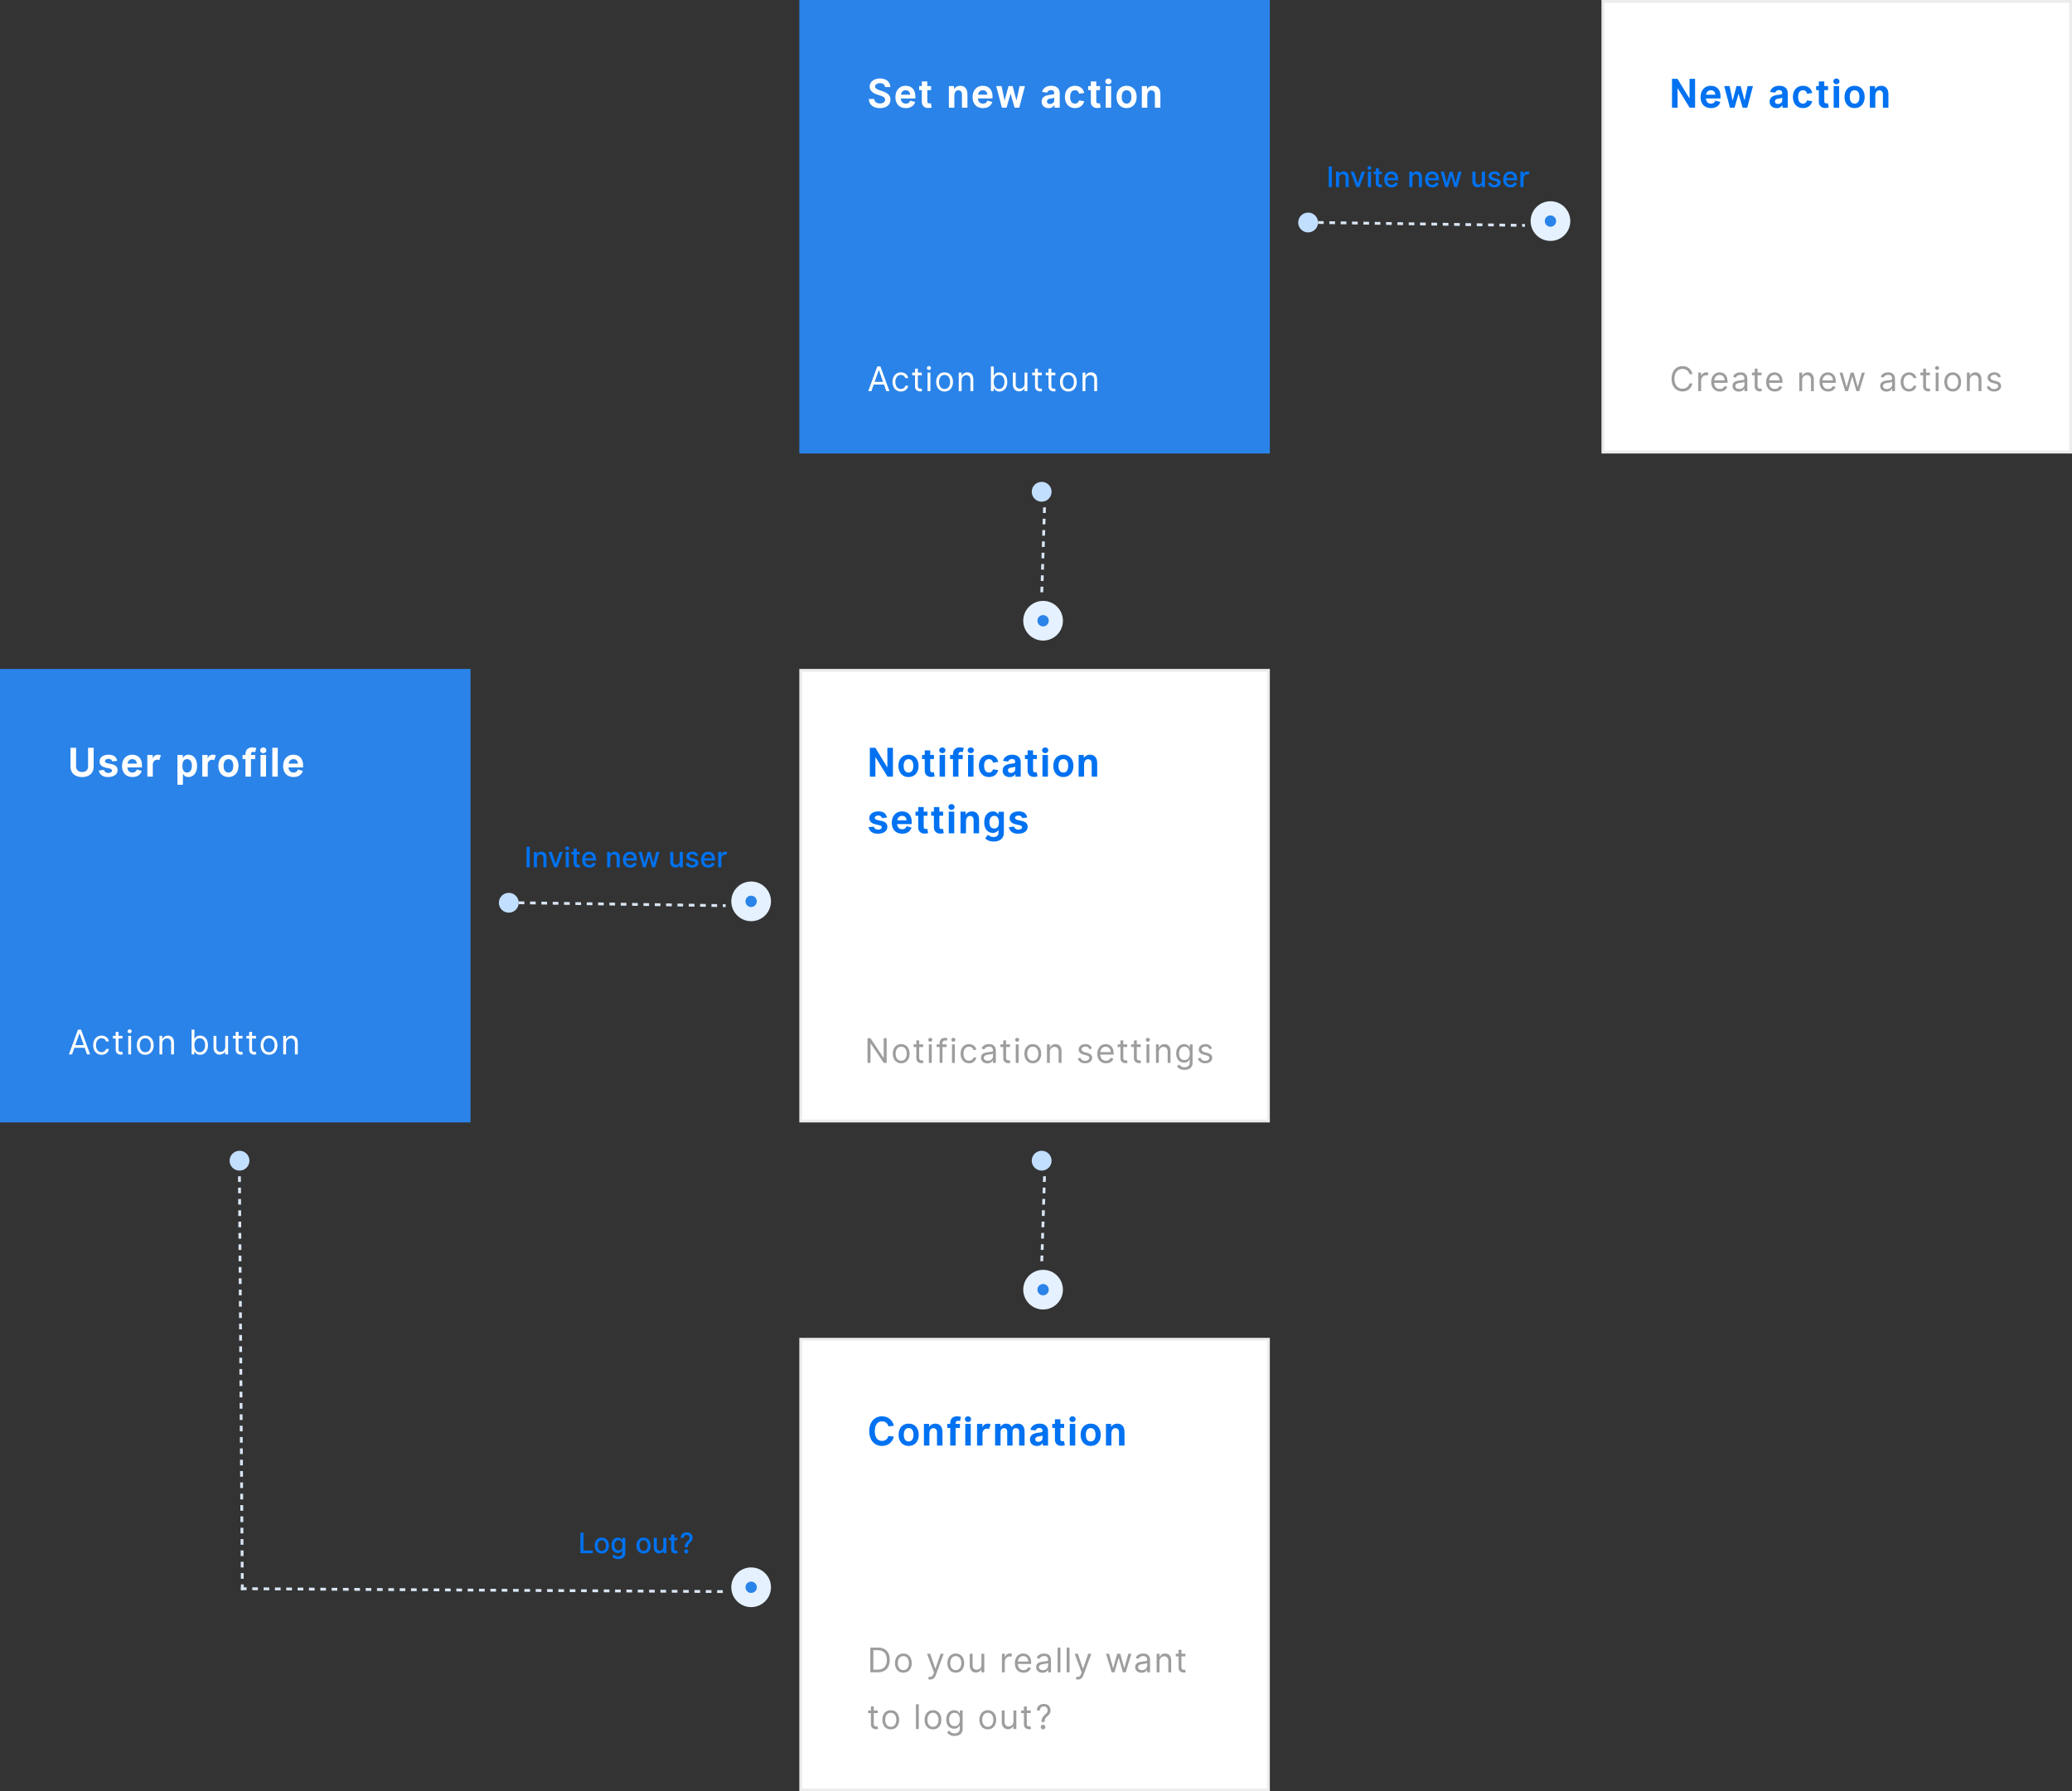 <svg width="731" height="632" viewBox="0 0 731 632" fill="none" xmlns="http://www.w3.org/2000/svg">
<rect x="0" y="0" width="731" height="632" fill="#333333" stroke="none"/>
<path d="M282 0H448V160H282V0Z" fill="#2A83E8"/>
<path d="M312.249 30.712H314.119C314.084 28.887 312.617 27.679 310.499 27.679C308.391 27.679 306.815 28.827 306.815 30.538C306.815 32.004 307.989 32.929 309.644 33.426L310.181 33.58C311.688 34.043 312.264 34.465 312.264 35.176C312.264 35.897 311.608 36.499 310.43 36.499C309.311 36.499 308.506 35.962 308.446 34.918H306.527C306.562 37.085 308.347 38.154 310.43 38.154C312.682 38.154 314.163 37.006 314.163 35.161C314.163 33.585 313.089 32.745 311.175 32.119L310.653 31.95C309.48 31.567 308.729 31.229 308.729 30.538C308.729 29.827 309.445 29.34 310.489 29.34C311.558 29.34 312.165 29.852 312.249 30.712ZM319.596 38.144C321.58 38.144 322.574 37.021 322.853 35.972L321.123 35.504C320.919 36.071 320.501 36.563 319.581 36.563C318.483 36.563 317.886 35.877 317.762 34.744H322.932V33.933C322.932 31.482 321.456 30.264 319.517 30.264C317.23 30.264 315.898 31.95 315.898 34.281C315.898 36.668 317.305 38.144 319.596 38.144ZM319.502 31.83C320.516 31.83 321.103 32.516 321.103 33.416H317.817C318.02 32.412 318.617 31.83 319.502 31.83ZM328.483 30.364H327.151V28.733H325.222V30.364H324.273V31.796H325.222V35.957C325.222 37.299 326.226 38.099 327.385 38.099C328.091 38.099 328.573 37.965 328.717 37.906L328.414 36.419C328.285 36.454 328.101 36.479 327.922 36.479C327.499 36.479 327.151 36.374 327.151 35.663V31.796H328.483V30.364ZM336.695 33.799C336.695 32.611 337.237 31.855 338.097 31.855C338.828 31.855 339.374 32.372 339.374 33.282V38H341.308V33.202C341.308 31.079 340.11 30.264 338.773 30.264C337.808 30.264 337.068 30.707 336.655 31.333H336.575V30.364H334.766V38H336.695V33.799ZM346.821 38.144C348.805 38.144 349.799 37.021 350.077 35.972L348.347 35.504C348.143 36.071 347.726 36.563 346.806 36.563C345.707 36.563 345.111 35.877 344.987 34.744H350.157V33.933C350.157 31.482 348.68 30.264 346.741 30.264C344.455 30.264 343.122 31.95 343.122 34.281C343.122 36.668 344.529 38.144 346.821 38.144ZM346.727 31.83C347.741 31.83 348.327 32.516 348.327 33.416H345.041C345.245 32.412 345.842 31.83 346.727 31.83ZM361.601 30.364H359.716L358.662 35.31H358.568L357.256 30.364H355.799L354.481 35.345H354.387L353.348 30.364H351.464L353.477 38H355.108L356.465 33.242H356.584L357.956 38H359.582L361.601 30.364ZM372.011 38H373.87V32.874C373.87 30.935 372.388 30.264 370.872 30.264C369.246 30.264 367.989 31.025 367.636 32.432L369.45 32.695C369.589 32.178 370.112 31.771 370.822 31.771C371.494 31.771 371.926 32.153 371.926 32.834V32.949C371.926 33.352 371.23 33.376 370.554 33.451C368.62 33.63 367.482 34.371 367.482 35.847C367.482 37.324 368.61 38.154 369.967 38.154C371.041 38.154 371.658 37.627 371.921 37.14H372.011V38ZM371.926 35.455C371.926 36.121 371.28 36.693 370.43 36.693C369.793 36.693 369.361 36.369 369.361 35.822C369.361 35.161 369.823 34.853 370.738 34.749C371.086 34.704 371.782 34.604 371.926 34.445V35.455ZM382.509 32.8C382.23 31.259 380.977 30.264 379.242 30.264C377.055 30.264 375.692 31.88 375.692 34.182C375.692 36.504 377.04 38.144 379.247 38.144C380.967 38.144 382.19 37.15 382.494 35.693L380.689 35.435C380.495 36.121 380.013 36.563 379.247 36.563C378.099 36.563 377.542 35.614 377.542 34.182C377.542 32.765 378.109 31.83 379.247 31.83C380.092 31.83 380.535 32.347 380.714 33.068L382.509 32.8ZM388.101 30.364H386.768V28.733H384.839V30.364H383.89V31.796H384.839V35.957C384.839 37.299 385.844 38.099 387.002 38.099C387.708 38.099 388.19 37.965 388.334 37.906L388.031 36.419C387.902 36.454 387.718 36.479 387.539 36.479C387.116 36.479 386.768 36.374 386.768 35.663V31.796H388.101V30.364ZM391.052 29.727C391.678 29.727 392.14 29.265 392.14 28.703C392.14 28.156 391.678 27.679 391.052 27.679C390.425 27.679 389.943 28.156 389.943 28.703C389.943 29.265 390.425 29.727 391.052 29.727ZM392.011 30.364H390.082V38H392.011V30.364ZM397.454 38.144C399.647 38.144 401.009 36.519 401.009 34.197C401.009 31.86 399.647 30.264 397.454 30.264C395.267 30.264 393.9 31.86 393.9 34.197C393.9 36.519 395.267 38.144 397.454 38.144ZM397.454 36.563C396.251 36.563 395.749 35.549 395.749 34.197C395.749 32.84 396.251 31.83 397.454 31.83C398.662 31.83 399.159 32.84 399.159 34.197C399.159 35.549 398.662 36.563 397.454 36.563ZM404.769 33.799C404.769 32.611 405.311 31.855 406.171 31.855C406.902 31.855 407.449 32.372 407.449 33.282V38H409.383V33.202C409.383 31.079 408.184 30.264 406.847 30.264C405.883 30.264 405.142 30.707 404.729 31.333H404.65V30.364H402.84V38H404.769V33.799Z" fill="white"/>
<path d="M307.415 138L308.237 135.665H311.876L312.699 138H313.807L310.602 129.273H309.511L306.307 138H307.415ZM310.006 130.653H310.108L311.544 134.727H308.57L310.006 130.653ZM320.411 133.415C320.241 132.188 319.201 131.369 317.82 131.369C316.048 131.369 314.871 132.767 314.871 134.727C314.871 136.739 316.013 138.136 317.837 138.136C319.286 138.136 320.241 137.25 320.411 136.091H319.406C319.218 136.807 318.621 137.233 317.837 137.233C316.644 137.233 315.877 136.244 315.877 134.727C315.877 133.244 316.661 132.273 317.837 132.273C318.724 132.273 319.252 132.818 319.406 133.415H320.411ZM325.219 131.455H323.822V130.057H322.816V131.455H321.827V132.392H322.816V136.398C322.816 137.54 323.737 138.085 324.589 138.085C324.964 138.085 325.202 138.017 325.339 137.966L325.134 137.062C325.049 137.08 324.913 137.114 324.691 137.114C324.248 137.114 323.822 136.977 323.822 136.125V132.392H325.219V131.455ZM327.735 130.517C328.178 130.517 328.451 130.21 328.451 129.835C328.451 129.494 328.178 129.153 327.735 129.153C327.292 129.153 327.019 129.494 327.019 129.835C327.019 130.21 327.292 130.517 327.735 130.517ZM328.246 131.455H327.241V138H328.246V131.455ZM333.248 138.136C335.02 138.136 336.213 136.79 336.213 134.761C336.213 132.716 335.02 131.369 333.248 131.369C331.475 131.369 330.282 132.716 330.282 134.761C330.282 136.79 331.475 138.136 333.248 138.136ZM333.248 137.233C331.901 137.233 331.287 136.074 331.287 134.761C331.287 133.449 331.901 132.273 333.248 132.273C334.594 132.273 335.208 133.449 335.208 134.761C335.208 136.074 334.594 137.233 333.248 137.233ZM339.254 134.131C339.254 132.903 340.192 132.341 340.942 132.341C341.777 132.341 342.374 132.955 342.374 133.909V138H343.379V133.841C343.379 132.17 342.493 131.369 341.266 131.369C340.277 131.369 339.629 131.898 339.322 132.562H339.254V131.455H338.249V138H339.254V134.131ZM349.596 129.273V138H350.568V136.994H350.687C350.909 137.352 351.335 138.136 352.596 138.136C354.233 138.136 355.375 136.824 355.375 134.744C355.375 132.682 354.233 131.369 352.579 131.369C351.301 131.369 350.909 132.153 350.687 132.494H350.602V129.273H349.596ZM354.369 134.727C354.369 136.125 353.721 137.233 352.46 137.233C351.25 137.233 350.585 136.21 350.585 134.727C350.585 133.261 351.233 132.273 352.46 132.273C353.738 132.273 354.369 133.347 354.369 134.727ZM361.463 135.409C361.463 136.636 360.526 137.114 359.776 137.114C358.941 137.114 358.344 136.568 358.344 135.614V131.455H357.338V135.614C357.338 137.335 358.498 138.085 359.452 138.085C360.441 138.085 361.071 137.574 361.395 137.08H361.463V138H362.469V131.455H361.463V135.409ZM367.555 131.455H366.158V130.057H365.152V131.455H364.163V132.392H365.152V136.398C365.152 137.54 366.072 138.085 366.925 138.085C367.3 138.085 367.538 138.017 367.675 137.966L367.47 137.062C367.385 137.08 367.249 137.114 367.027 137.114C366.584 137.114 366.158 136.977 366.158 136.125V132.392H367.555V131.455ZM372.321 131.455H370.923V130.057H369.918V131.455H368.929V132.392H369.918V136.398C369.918 137.54 370.838 138.085 371.69 138.085C372.065 138.085 372.304 138.017 372.44 137.966L372.236 137.062C372.151 137.08 372.014 137.114 371.793 137.114C371.349 137.114 370.923 136.977 370.923 136.125V132.392H372.321V131.455ZM376.919 138.136C378.692 138.136 379.885 136.79 379.885 134.761C379.885 132.716 378.692 131.369 376.919 131.369C375.147 131.369 373.953 132.716 373.953 134.761C373.953 136.79 375.147 138.136 376.919 138.136ZM376.919 137.233C375.573 137.233 374.959 136.074 374.959 134.761C374.959 133.449 375.573 132.273 376.919 132.273C378.266 132.273 378.88 133.449 378.88 134.761C378.88 136.074 378.266 137.233 376.919 137.233ZM382.926 134.131C382.926 132.903 383.864 132.341 384.614 132.341C385.449 132.341 386.045 132.955 386.045 133.909V138H387.051V133.841C387.051 132.17 386.165 131.369 384.938 131.369C383.949 131.369 383.301 131.898 382.994 132.562H382.926V131.455H381.92V138H382.926V134.131Z" fill="white"/>
<rect x="0.5" y="236.5" width="165" height="159" fill="#2A83E8" stroke="#2A83E8"/>
<path d="M31.075 263.818V270.49C31.075 271.678 30.185 272.374 28.972 272.374C27.764 272.374 26.844 271.678 26.844 270.49V263.818H24.88V270.545C24.88 272.862 26.61 274.154 28.972 274.154C31.323 274.154 33.038 272.862 33.038 270.545V263.818H31.075ZM41.336 268.437C41.088 267.055 40.138 266.264 38.348 266.264C36.424 266.264 35.127 267.164 35.127 268.646C35.127 269.864 36.012 270.525 37.24 270.818L38.582 271.121C39.069 271.231 39.512 271.38 39.512 271.907C39.512 272.349 38.96 272.712 38.214 272.712C37.463 272.712 36.882 272.325 36.698 271.629L34.853 271.837C35.152 273.279 36.216 274.144 38.13 274.144C40.029 274.144 41.49 273.269 41.49 271.688C41.49 270.46 40.615 269.884 39.442 269.625L38.025 269.322C37.459 269.197 37.041 268.954 37.041 268.521C37.041 268.024 37.617 267.706 38.269 267.706C39.01 267.706 39.482 268.114 39.581 268.616L41.336 268.437ZM46.751 274.144C48.734 274.144 49.729 273.021 50.007 271.972L48.277 271.504C48.073 272.071 47.656 272.563 46.736 272.563C45.637 272.563 45.041 271.877 44.916 270.744H50.087V269.933C50.087 267.482 48.61 266.264 46.671 266.264C44.384 266.264 43.052 267.95 43.052 270.281C43.052 272.668 44.459 274.144 46.751 274.144ZM46.656 267.83C47.67 267.83 48.257 268.516 48.257 269.416H44.971C45.175 268.412 45.771 267.83 46.656 267.83ZM56.776 266.508C56.538 266.369 56.12 266.259 55.722 266.259C54.977 266.259 54.196 266.672 53.977 267.447H53.868V266.364H51.979V274H53.908V269.67C53.918 268.825 54.549 268.024 55.464 268.024C55.777 268.024 56.07 268.124 56.175 268.183L56.776 266.508ZM62.604 276.864H64.533V273.095H64.622C64.881 273.622 65.482 274.134 66.496 274.134C68.202 274.134 69.534 272.737 69.534 270.187C69.534 267.607 68.147 266.264 66.492 266.264C65.472 266.264 64.881 266.786 64.622 267.308H64.508V266.364H62.604V276.864ZM67.7 270.182C67.7 271.609 67.118 272.563 65.984 272.563C64.801 272.563 64.354 271.519 64.354 270.182C64.354 268.835 64.811 267.83 65.984 267.83C67.123 267.83 67.7 268.76 67.7 270.182ZM76.159 266.508C75.921 266.369 75.503 266.259 75.105 266.259C74.359 266.259 73.579 266.672 73.36 267.447H73.251V266.364H71.362V274H73.29V269.67C73.3 268.825 73.932 268.024 74.847 268.024C75.16 268.024 75.453 268.124 75.558 268.183L76.159 266.508ZM80.593 274.144C82.785 274.144 84.147 272.518 84.147 270.197C84.147 267.86 82.785 266.264 80.593 266.264C78.405 266.264 77.038 267.86 77.038 270.197C77.038 272.518 78.405 274.144 80.593 274.144ZM80.593 272.563C79.39 272.563 78.888 271.549 78.888 270.197C78.888 268.839 79.39 267.83 80.593 267.83C81.801 267.83 82.298 268.839 82.298 270.197C82.298 271.549 81.801 272.563 80.593 272.563ZM86.605 274H88.534V267.795H90.04V266.364H88.534V266.145C88.534 265.548 88.788 265.26 89.384 265.26C89.643 265.26 89.867 265.31 90.04 265.364L90.408 263.893C90.16 263.813 89.653 263.679 88.996 263.679C87.644 263.679 86.605 264.455 86.605 266.055V266.364H85.576V267.795H86.605V274ZM92.89 265.727C93.516 265.727 93.978 265.265 93.978 264.703C93.978 264.156 93.516 263.679 92.89 263.679C92.263 263.679 91.781 264.156 91.781 264.703C91.781 265.265 92.263 265.727 92.89 265.727ZM93.849 266.364H91.92V274H93.849V266.364ZM97.999 263.818H96.07V274H97.999V263.818ZM103.587 274.144C105.57 274.144 106.565 273.021 106.843 271.972L105.113 271.504C104.909 272.071 104.491 272.563 103.572 272.563C102.473 272.563 101.876 271.877 101.752 270.744H106.923V269.933C106.923 267.482 105.446 266.264 103.507 266.264C101.22 266.264 99.888 267.95 99.888 270.281C99.888 272.668 101.295 274.144 103.587 274.144ZM103.492 267.83C104.506 267.83 105.093 268.516 105.093 269.416H101.807C102.011 268.412 102.607 267.83 103.492 267.83Z" fill="white"/>
<path d="M25.415 372L26.237 369.665H29.876L30.699 372H31.807L28.602 363.273H27.511L24.307 372H25.415ZM28.006 364.653H28.108L29.544 368.727H26.57L28.006 364.653ZM38.411 367.415C38.241 366.188 37.201 365.369 35.82 365.369C34.048 365.369 32.871 366.767 32.871 368.727C32.871 370.739 34.014 372.136 35.837 372.136C37.286 372.136 38.241 371.25 38.411 370.091H37.406C37.218 370.807 36.621 371.233 35.837 371.233C34.644 371.233 33.877 370.244 33.877 368.727C33.877 367.244 34.661 366.273 35.837 366.273C36.724 366.273 37.252 366.818 37.406 367.415H38.411ZM43.219 365.455H41.822V364.057H40.816V365.455H39.827V366.392H40.816V370.398C40.816 371.54 41.736 372.085 42.589 372.085C42.964 372.085 43.202 372.017 43.339 371.966L43.134 371.062C43.049 371.08 42.913 371.114 42.691 371.114C42.248 371.114 41.822 370.977 41.822 370.125V366.392H43.219V365.455ZM45.735 364.517C46.178 364.517 46.451 364.21 46.451 363.835C46.451 363.494 46.178 363.153 45.735 363.153C45.292 363.153 45.019 363.494 45.019 363.835C45.019 364.21 45.292 364.517 45.735 364.517ZM46.246 365.455H45.241V372H46.246V365.455ZM51.248 372.136C53.02 372.136 54.213 370.79 54.213 368.761C54.213 366.716 53.02 365.369 51.248 365.369C49.475 365.369 48.282 366.716 48.282 368.761C48.282 370.79 49.475 372.136 51.248 372.136ZM51.248 371.233C49.901 371.233 49.287 370.074 49.287 368.761C49.287 367.449 49.901 366.273 51.248 366.273C52.594 366.273 53.208 367.449 53.208 368.761C53.208 370.074 52.594 371.233 51.248 371.233ZM57.254 368.131C57.254 366.903 58.192 366.341 58.942 366.341C59.777 366.341 60.374 366.955 60.374 367.909V372H61.379V367.841C61.379 366.17 60.493 365.369 59.266 365.369C58.277 365.369 57.629 365.898 57.322 366.562H57.254V365.455H56.249V372H57.254V368.131ZM67.596 363.273V372H68.568V370.994H68.687C68.909 371.352 69.335 372.136 70.596 372.136C72.233 372.136 73.375 370.824 73.375 368.744C73.375 366.682 72.233 365.369 70.579 365.369C69.301 365.369 68.909 366.153 68.687 366.494H68.602V363.273H67.596ZM72.369 368.727C72.369 370.125 71.721 371.233 70.46 371.233C69.25 371.233 68.585 370.21 68.585 368.727C68.585 367.261 69.233 366.273 70.46 366.273C71.738 366.273 72.369 367.347 72.369 368.727ZM79.463 369.409C79.463 370.636 78.526 371.114 77.776 371.114C76.941 371.114 76.344 370.568 76.344 369.614V365.455H75.338V369.614C75.338 371.335 76.498 372.085 77.452 372.085C78.441 372.085 79.071 371.574 79.395 371.08H79.463V372H80.469V365.455H79.463V369.409ZM85.555 365.455H84.158V364.057H83.152V365.455H82.163V366.392H83.152V370.398C83.152 371.54 84.072 372.085 84.925 372.085C85.3 372.085 85.538 372.017 85.675 371.966L85.47 371.062C85.385 371.08 85.249 371.114 85.027 371.114C84.584 371.114 84.158 370.977 84.158 370.125V366.392H85.555V365.455ZM90.321 365.455H88.923V364.057H87.918V365.455H86.929V366.392H87.918V370.398C87.918 371.54 88.838 372.085 89.69 372.085C90.065 372.085 90.304 372.017 90.44 371.966L90.236 371.062C90.151 371.08 90.014 371.114 89.793 371.114C89.349 371.114 88.923 370.977 88.923 370.125V366.392H90.321V365.455ZM94.919 372.136C96.692 372.136 97.885 370.79 97.885 368.761C97.885 366.716 96.692 365.369 94.919 365.369C93.147 365.369 91.954 366.716 91.954 368.761C91.954 370.79 93.147 372.136 94.919 372.136ZM94.919 371.233C93.573 371.233 92.959 370.074 92.959 368.761C92.959 367.449 93.573 366.273 94.919 366.273C96.266 366.273 96.88 367.449 96.88 368.761C96.88 370.074 96.266 371.233 94.919 371.233ZM100.926 368.131C100.926 366.903 101.864 366.341 102.614 366.341C103.449 366.341 104.045 366.955 104.045 367.909V372H105.051V367.841C105.051 366.17 104.165 365.369 102.938 365.369C101.949 365.369 101.301 365.898 100.994 366.562H100.926V365.455H99.921V372H100.926V368.131Z" fill="white"/>
<rect x="565.5" y="0.5" width="165" height="159" fill="white" stroke="#ECECEC"/>
<path d="M593.249 30.712H595.119C595.084 28.887 593.617 27.679 591.499 27.679C589.391 27.679 587.815 28.827 587.815 30.538C587.815 32.004 588.989 32.929 590.644 33.426L591.181 33.58C592.688 34.043 593.264 34.465 593.264 35.176C593.264 35.897 592.608 36.499 591.43 36.499C590.311 36.499 589.506 35.962 589.446 34.918H587.527C587.562 37.085 589.347 38.154 591.43 38.154C593.682 38.154 595.163 37.006 595.163 35.161C595.163 33.585 594.089 32.745 592.175 32.119L591.653 31.95C590.48 31.567 589.729 31.229 589.729 30.538C589.729 29.827 590.445 29.34 591.489 29.34C592.558 29.34 593.165 29.852 593.249 30.712ZM600.596 38.144C602.58 38.144 603.574 37.021 603.853 35.972L602.123 35.504C601.919 36.071 601.501 36.563 600.581 36.563C599.483 36.563 598.886 35.877 598.762 34.744H603.932V33.933C603.932 31.482 602.456 30.264 600.517 30.264C598.23 30.264 596.898 31.95 596.898 34.281C596.898 36.668 598.305 38.144 600.596 38.144ZM600.502 31.83C601.516 31.83 602.103 32.516 602.103 33.416H598.817C599.02 32.412 599.617 31.83 600.502 31.83ZM609.483 30.364H608.151V28.733H606.222V30.364H605.273V31.796H606.222V35.957C606.222 37.299 607.226 38.099 608.385 38.099C609.091 38.099 609.573 37.965 609.717 37.906L609.414 36.419C609.285 36.454 609.101 36.479 608.922 36.479C608.499 36.479 608.151 36.374 608.151 35.663V31.796H609.483V30.364ZM617.695 33.799C617.695 32.611 618.237 31.855 619.097 31.855C619.828 31.855 620.374 32.372 620.374 33.282V38H622.308V33.202C622.308 31.079 621.11 30.264 619.773 30.264C618.808 30.264 618.068 30.707 617.655 31.333H617.575V30.364H615.766V38H617.695V33.799ZM627.821 38.144C629.805 38.144 630.799 37.021 631.077 35.972L629.347 35.504C629.143 36.071 628.726 36.563 627.806 36.563C626.707 36.563 626.111 35.877 625.987 34.744H631.157V33.933C631.157 31.482 629.68 30.264 627.741 30.264C625.455 30.264 624.122 31.95 624.122 34.281C624.122 36.668 625.529 38.144 627.821 38.144ZM627.727 31.83C628.741 31.83 629.327 32.516 629.327 33.416H626.041C626.245 32.412 626.842 31.83 627.727 31.83ZM642.601 30.364H640.716L639.662 35.31H639.568L638.256 30.364H636.799L635.481 35.345H635.387L634.348 30.364H632.464L634.477 38H636.108L637.465 33.242H637.584L638.956 38H640.582L642.601 30.364ZM653.011 38H654.87V32.874C654.87 30.935 653.388 30.264 651.872 30.264C650.246 30.264 648.989 31.025 648.636 32.432L650.45 32.695C650.589 32.178 651.112 31.771 651.822 31.771C652.494 31.771 652.926 32.153 652.926 32.834V32.949C652.926 33.352 652.23 33.376 651.554 33.451C649.62 33.63 648.482 34.371 648.482 35.847C648.482 37.324 649.61 38.154 650.967 38.154C652.041 38.154 652.658 37.627 652.921 37.14H653.011V38ZM652.926 35.455C652.926 36.121 652.28 36.693 651.43 36.693C650.793 36.693 650.361 36.369 650.361 35.822C650.361 35.161 650.823 34.853 651.738 34.749C652.086 34.704 652.782 34.604 652.926 34.445V35.455ZM663.509 32.8C663.23 31.259 661.977 30.264 660.242 30.264C658.055 30.264 656.692 31.88 656.692 34.182C656.692 36.504 658.04 38.144 660.247 38.144C661.967 38.144 663.19 37.15 663.494 35.693L661.689 35.435C661.495 36.121 661.013 36.563 660.247 36.563C659.099 36.563 658.542 35.614 658.542 34.182C658.542 32.765 659.109 31.83 660.247 31.83C661.092 31.83 661.535 32.347 661.714 33.068L663.509 32.8ZM669.101 30.364H667.768V28.733H665.839V30.364H664.89V31.796H665.839V35.957C665.839 37.299 666.844 38.099 668.002 38.099C668.708 38.099 669.19 37.965 669.334 37.906L669.031 36.419C668.902 36.454 668.718 36.479 668.539 36.479C668.116 36.479 667.768 36.374 667.768 35.663V31.796H669.101V30.364ZM672.052 29.727C672.678 29.727 673.14 29.265 673.14 28.703C673.14 28.156 672.678 27.679 672.052 27.679C671.425 27.679 670.943 28.156 670.943 28.703C670.943 29.265 671.425 29.727 672.052 29.727ZM673.011 30.364H671.082V38H673.011V30.364ZM678.454 38.144C680.647 38.144 682.009 36.519 682.009 34.197C682.009 31.86 680.647 30.264 678.454 30.264C676.267 30.264 674.9 31.86 674.9 34.197C674.9 36.519 676.267 38.144 678.454 38.144ZM678.454 36.563C677.251 36.563 676.749 35.549 676.749 34.197C676.749 32.84 677.251 31.83 678.454 31.83C679.662 31.83 680.159 32.84 680.159 34.197C680.159 35.549 679.662 36.563 678.454 36.563ZM685.769 33.799C685.769 32.611 686.311 31.855 687.171 31.855C687.902 31.855 688.449 32.372 688.449 33.282V38H690.383V33.202C690.383 31.079 689.184 30.264 687.847 30.264C686.883 30.264 686.142 30.707 685.729 31.333H685.65V30.364H683.84V38H685.769V33.799Z" fill="white"/>
<path d="M588.415 138L589.237 135.665H592.876L593.699 138H594.807L591.602 129.273H590.511L587.307 138H588.415ZM591.006 130.653H591.108L592.544 134.727H589.57L591.006 130.653ZM601.411 133.415C601.241 132.188 600.201 131.369 598.82 131.369C597.048 131.369 595.871 132.767 595.871 134.727C595.871 136.739 597.013 138.136 598.837 138.136C600.286 138.136 601.241 137.25 601.411 136.091H600.406C600.218 136.807 599.621 137.233 598.837 137.233C597.644 137.233 596.877 136.244 596.877 134.727C596.877 133.244 597.661 132.273 598.837 132.273C599.724 132.273 600.252 132.818 600.406 133.415H601.411ZM606.219 131.455H604.822V130.057H603.816V131.455H602.827V132.392H603.816V136.398C603.816 137.54 604.737 138.085 605.589 138.085C605.964 138.085 606.202 138.017 606.339 137.966L606.134 137.062C606.049 137.08 605.913 137.114 605.691 137.114C605.248 137.114 604.822 136.977 604.822 136.125V132.392H606.219V131.455ZM608.735 130.517C609.178 130.517 609.451 130.21 609.451 129.835C609.451 129.494 609.178 129.153 608.735 129.153C608.292 129.153 608.019 129.494 608.019 129.835C608.019 130.21 608.292 130.517 608.735 130.517ZM609.246 131.455H608.241V138H609.246V131.455ZM614.248 138.136C616.02 138.136 617.213 136.79 617.213 134.761C617.213 132.716 616.02 131.369 614.248 131.369C612.475 131.369 611.282 132.716 611.282 134.761C611.282 136.79 612.475 138.136 614.248 138.136ZM614.248 137.233C612.901 137.233 612.287 136.074 612.287 134.761C612.287 133.449 612.901 132.273 614.248 132.273C615.594 132.273 616.208 133.449 616.208 134.761C616.208 136.074 615.594 137.233 614.248 137.233ZM620.254 134.131C620.254 132.903 621.192 132.341 621.942 132.341C622.777 132.341 623.374 132.955 623.374 133.909V138H624.379V133.841C624.379 132.17 623.493 131.369 622.266 131.369C621.277 131.369 620.629 131.898 620.322 132.562H620.254V131.455H619.249V138H620.254V134.131ZM630.596 129.273V138H631.568V136.994H631.687C631.909 137.352 632.335 138.136 633.596 138.136C635.233 138.136 636.375 136.824 636.375 134.744C636.375 132.682 635.233 131.369 633.579 131.369C632.301 131.369 631.909 132.153 631.687 132.494H631.602V129.273H630.596ZM635.369 134.727C635.369 136.125 634.721 137.233 633.46 137.233C632.25 137.233 631.585 136.21 631.585 134.727C631.585 133.261 632.233 132.273 633.46 132.273C634.738 132.273 635.369 133.347 635.369 134.727ZM642.463 135.409C642.463 136.636 641.526 137.114 640.776 137.114C639.941 137.114 639.344 136.568 639.344 135.614V131.455H638.338V135.614C638.338 137.335 639.498 138.085 640.452 138.085C641.441 138.085 642.071 137.574 642.395 137.08H642.463V138H643.469V131.455H642.463V135.409ZM648.555 131.455H647.158V130.057H646.152V131.455H645.163V132.392H646.152V136.398C646.152 137.54 647.072 138.085 647.925 138.085C648.3 138.085 648.538 138.017 648.675 137.966L648.47 137.062C648.385 137.08 648.249 137.114 648.027 137.114C647.584 137.114 647.158 136.977 647.158 136.125V132.392H648.555V131.455ZM653.321 131.455H651.923V130.057H650.918V131.455H649.929V132.392H650.918V136.398C650.918 137.54 651.838 138.085 652.69 138.085C653.065 138.085 653.304 138.017 653.44 137.966L653.236 137.062C653.151 137.08 653.014 137.114 652.793 137.114C652.349 137.114 651.923 136.977 651.923 136.125V132.392H653.321V131.455ZM657.919 138.136C659.692 138.136 660.885 136.79 660.885 134.761C660.885 132.716 659.692 131.369 657.919 131.369C656.147 131.369 654.953 132.716 654.953 134.761C654.953 136.79 656.147 138.136 657.919 138.136ZM657.919 137.233C656.573 137.233 655.959 136.074 655.959 134.761C655.959 133.449 656.573 132.273 657.919 132.273C659.266 132.273 659.88 133.449 659.88 134.761C659.88 136.074 659.266 137.233 657.919 137.233ZM663.926 134.131C663.926 132.903 664.864 132.341 665.614 132.341C666.449 132.341 667.045 132.955 667.045 133.909V138H668.051V133.841C668.051 132.17 667.165 131.369 665.938 131.369C664.949 131.369 664.301 131.898 663.994 132.562H663.926V131.455H662.92V138H663.926V134.131Z" fill="white"/>
<path d="M598.028 27.818H596.07V34.644H595.985L591.819 27.818H589.88V38H591.844V31.189H591.928L596.104 38H598.028V27.818ZM603.663 38.144C605.646 38.144 606.641 37.021 606.919 35.972L605.189 35.504C604.985 36.071 604.568 36.563 603.648 36.563C602.549 36.563 601.953 35.877 601.828 34.744H606.999V33.933C606.999 31.482 605.522 30.264 603.583 30.264C601.296 30.264 599.964 31.95 599.964 34.281C599.964 36.668 601.371 38.144 603.663 38.144ZM603.568 31.83C604.583 31.83 605.169 32.516 605.169 33.416H601.883C602.087 32.412 602.683 31.83 603.568 31.83ZM618.442 30.364H616.558L615.504 35.31H615.41L614.097 30.364H612.641L611.323 35.345H611.229L610.19 30.364H608.305L610.319 38H611.95L613.307 33.242H613.426L614.798 38H616.424L618.442 30.364ZM628.852 38H630.712V32.874C630.712 30.935 629.23 30.264 627.714 30.264C626.088 30.264 624.83 31.025 624.477 32.432L626.292 32.695C626.431 32.178 626.953 31.771 627.664 31.771C628.335 31.771 628.768 32.153 628.768 32.834V32.949C628.768 33.352 628.072 33.376 627.396 33.451C625.462 33.63 624.323 34.371 624.323 35.847C624.323 37.324 625.452 38.154 626.809 38.154C627.883 38.154 628.499 37.627 628.763 37.14H628.852V38ZM628.768 35.455C628.768 36.121 628.122 36.693 627.271 36.693C626.635 36.693 626.203 36.369 626.203 35.822C626.203 35.161 626.665 34.853 627.58 34.749C627.928 34.704 628.624 34.604 628.768 34.445V35.455ZM639.35 32.8C639.072 31.259 637.819 30.264 636.084 30.264C633.896 30.264 632.534 31.88 632.534 34.182C632.534 36.504 633.882 38.144 636.089 38.144C637.809 38.144 639.032 37.15 639.335 35.693L637.531 35.435C637.337 36.121 636.855 36.563 636.089 36.563C634.941 36.563 634.384 35.614 634.384 34.182C634.384 32.765 634.95 31.83 636.089 31.83C636.934 31.83 637.377 32.347 637.556 33.068L639.35 32.8ZM644.942 30.364H643.61V28.733H641.681V30.364H640.732V31.796H641.681V35.957C641.681 37.299 642.685 38.099 643.844 38.099C644.55 38.099 645.032 37.965 645.176 37.906L644.873 36.419C644.744 36.454 644.56 36.479 644.381 36.479C643.958 36.479 643.61 36.374 643.61 35.663V31.796H644.942V30.364ZM647.893 29.727C648.52 29.727 648.982 29.265 648.982 28.703C648.982 28.156 648.52 27.679 647.893 27.679C647.267 27.679 646.785 28.156 646.785 28.703C646.785 29.265 647.267 29.727 647.893 29.727ZM648.853 30.364H646.924V38H648.853V30.364ZM654.296 38.144C656.488 38.144 657.851 36.519 657.851 34.197C657.851 31.86 656.488 30.264 654.296 30.264C652.108 30.264 650.741 31.86 650.741 34.197C650.741 36.519 652.108 38.144 654.296 38.144ZM654.296 36.563C653.093 36.563 652.591 35.549 652.591 34.197C652.591 32.84 653.093 31.83 654.296 31.83C655.504 31.83 656.001 32.84 656.001 34.197C656.001 35.549 655.504 36.563 654.296 36.563ZM661.611 33.799C661.611 32.611 662.153 31.855 663.013 31.855C663.744 31.855 664.29 32.372 664.29 33.282V38H666.224V33.202C666.224 31.079 665.026 30.264 663.689 30.264C662.724 30.264 661.984 30.707 661.571 31.333H661.491V30.364H659.682V38H661.611V33.799Z" fill="#0072F1"/>
<path d="M597.08 132C596.756 130.21 595.324 129.153 593.568 129.153C591.335 129.153 589.716 130.875 589.716 133.636C589.716 136.398 591.335 138.119 593.568 138.119C595.324 138.119 596.756 137.062 597.08 135.273H596.023C595.767 136.483 594.727 137.131 593.568 137.131C591.983 137.131 590.739 135.903 590.739 133.636C590.739 131.369 591.983 130.142 593.568 130.142C594.727 130.142 595.767 130.79 596.023 132H597.08ZM602.765 131.591C602.56 131.472 602.236 131.352 601.895 131.352C601.128 131.352 600.412 131.949 600.225 132.58H600.157V131.455H599.151V138H600.157V134.301C600.174 133.415 600.787 132.392 601.861 132.392C602.151 132.392 602.321 132.477 602.424 132.528L602.765 131.591ZM606.766 138.136C608.096 138.136 609.067 137.472 609.374 136.483L608.403 136.21C608.147 136.892 607.567 137.233 606.766 137.233C605.582 137.233 604.836 136.483 604.734 135.068H609.477V134.642C609.477 132.205 608.028 131.369 606.664 131.369C604.891 131.369 603.715 132.767 603.715 134.778C603.715 136.79 604.874 138.136 606.766 138.136ZM606.664 132.273C607.755 132.273 608.454 133.091 608.454 134.199H604.755C604.917 132.972 605.658 132.273 606.664 132.273ZM615.45 138H616.456V133.688C616.456 131.608 614.871 131.369 614.036 131.369C613.047 131.369 611.922 131.71 611.411 132.903L612.365 133.244C612.587 132.767 613.115 132.256 614.087 132.256C614.871 132.256 615.45 132.597 615.45 133.688V133.705C615.45 134.131 614.666 134.097 613.763 134.216C612.536 134.369 611.223 134.659 611.223 136.142C611.223 137.42 612.212 138.153 613.456 138.153C614.598 138.153 615.195 137.54 615.399 137.114H615.45V138ZM615.45 135.631C615.45 136.449 614.803 137.25 613.609 137.25C612.808 137.25 612.229 136.892 612.229 136.193C612.229 135.426 612.928 135.188 613.712 135.085C614.138 135.034 615.28 134.915 615.45 134.71V135.631ZM621.466 131.455H620.068V130.057H619.062V131.455H618.074V132.392H619.062V136.398C619.062 137.54 619.983 138.085 620.835 138.085C621.21 138.085 621.449 138.017 621.585 137.966L621.38 137.062C621.295 137.08 621.159 137.114 620.937 137.114C620.494 137.114 620.068 136.977 620.068 136.125V132.392H621.466V131.455ZM626.149 138.136C627.479 138.136 628.45 137.472 628.757 136.483L627.786 136.21C627.53 136.892 626.95 137.233 626.149 137.233C624.964 137.233 624.219 136.483 624.116 135.068H628.859V134.642C628.859 132.205 627.411 131.369 626.047 131.369C624.274 131.369 623.098 132.767 623.098 134.778C623.098 136.79 624.257 138.136 626.149 138.136ZM626.047 132.273C627.138 132.273 627.837 133.091 627.837 134.199H624.138C624.3 132.972 625.041 132.273 626.047 132.273ZM635.793 134.131C635.793 132.903 636.731 132.341 637.481 132.341C638.316 132.341 638.913 132.955 638.913 133.909V138H639.918V133.841C639.918 132.17 639.032 131.369 637.805 131.369C636.816 131.369 636.168 131.898 635.862 132.562H635.793V131.455H634.788V138H635.793V134.131ZM644.969 138.136C646.299 138.136 647.271 137.472 647.577 136.483L646.606 136.21C646.35 136.892 645.771 137.233 644.969 137.233C643.785 137.233 643.039 136.483 642.937 135.068H647.68V134.642C647.68 132.205 646.231 131.369 644.867 131.369C643.094 131.369 641.918 132.767 641.918 134.778C641.918 136.79 643.077 138.136 644.969 138.136ZM644.867 132.273C645.958 132.273 646.657 133.091 646.657 134.199H642.958C643.12 132.972 643.862 132.273 644.867 132.273ZM657.919 131.455H656.862L655.447 136.449H655.379L653.999 131.455H652.925L651.527 136.466H651.459L650.044 131.455H648.987L650.982 138H651.97L653.402 132.972H653.504L654.936 138H655.925L657.919 131.455ZM667.544 138H668.55V133.688C668.55 131.608 666.964 131.369 666.129 131.369C665.141 131.369 664.016 131.71 663.504 132.903L664.459 133.244C664.68 132.767 665.209 132.256 666.18 132.256C666.964 132.256 667.544 132.597 667.544 133.688V133.705C667.544 134.131 666.76 134.097 665.857 134.216C664.629 134.369 663.317 134.659 663.317 136.142C663.317 137.42 664.305 138.153 665.55 138.153C666.692 138.153 667.288 137.54 667.493 137.114H667.544V138ZM667.544 135.631C667.544 136.449 666.896 137.25 665.703 137.25C664.902 137.25 664.322 136.892 664.322 136.193C664.322 135.426 665.021 135.188 665.805 135.085C666.232 135.034 667.374 134.915 667.544 134.71V135.631ZM676.083 133.415C675.913 132.188 674.873 131.369 673.492 131.369C671.719 131.369 670.543 132.767 670.543 134.727C670.543 136.739 671.685 138.136 673.509 138.136C674.958 138.136 675.913 137.25 676.083 136.091H675.077C674.89 136.807 674.293 137.233 673.509 137.233C672.316 137.233 671.549 136.244 671.549 134.727C671.549 133.244 672.333 132.273 673.509 132.273C674.396 132.273 674.924 132.818 675.077 133.415H676.083ZM680.891 131.455H679.494V130.057H678.488V131.455H677.499V132.392H678.488V136.398C678.488 137.54 679.408 138.085 680.261 138.085C680.636 138.085 680.874 138.017 681.011 137.966L680.806 137.062C680.721 137.08 680.585 137.114 680.363 137.114C679.92 137.114 679.494 136.977 679.494 136.125V132.392H680.891V131.455ZM683.407 130.517C683.85 130.517 684.123 130.21 684.123 129.835C684.123 129.494 683.85 129.153 683.407 129.153C682.964 129.153 682.691 129.494 682.691 129.835C682.691 130.21 682.964 130.517 683.407 130.517ZM683.918 131.455H682.913V138H683.918V131.455ZM688.919 138.136C690.692 138.136 691.885 136.79 691.885 134.761C691.885 132.716 690.692 131.369 688.919 131.369C687.147 131.369 685.953 132.716 685.953 134.761C685.953 136.79 687.147 138.136 688.919 138.136ZM688.919 137.233C687.573 137.233 686.959 136.074 686.959 134.761C686.959 133.449 687.573 132.273 688.919 132.273C690.266 132.273 690.88 133.449 690.88 134.761C690.88 136.074 690.266 137.233 688.919 137.233ZM694.926 134.131C694.926 132.903 695.864 132.341 696.614 132.341C697.449 132.341 698.045 132.955 698.045 133.909V138H699.051V133.841C699.051 132.17 698.165 131.369 696.938 131.369C695.949 131.369 695.301 131.898 694.994 132.562H694.926V131.455H693.92V138H694.926V134.131ZM705.91 132.92C705.569 131.966 704.836 131.369 703.626 131.369C702.245 131.369 701.223 132.153 701.223 133.261C701.223 134.062 701.751 134.778 702.944 135.085L704.035 135.358C704.683 135.511 704.973 135.801 704.973 136.227C704.973 136.773 704.427 137.267 703.49 137.267C702.518 137.267 702.058 136.739 701.819 136.142L700.899 136.483C701.223 137.301 701.939 138.136 703.507 138.136C705.126 138.136 705.995 137.199 705.995 136.193C705.995 135.443 705.501 134.761 704.308 134.472L703.336 134.233C702.586 134.045 702.228 133.653 702.228 133.21C702.228 132.648 702.825 132.222 703.626 132.222C704.632 132.222 704.887 132.886 705.007 133.176L705.91 132.92Z" fill="#9D9D9D"/>
<rect x="282.5" y="236.5" width="165" height="159" fill="white" stroke="#ECECEC"/>
<path d="M310.249 266.712H312.119C312.084 264.887 310.617 263.679 308.499 263.679C306.391 263.679 304.815 264.827 304.815 266.538C304.815 268.004 305.989 268.929 307.644 269.426L308.181 269.58C309.688 270.043 310.264 270.465 310.264 271.176C310.264 271.897 309.608 272.499 308.43 272.499C307.311 272.499 306.506 271.962 306.446 270.918H304.527C304.562 273.085 306.347 274.154 308.43 274.154C310.682 274.154 312.163 273.006 312.163 271.161C312.163 269.585 311.089 268.745 309.175 268.119L308.653 267.95C307.48 267.567 306.729 267.229 306.729 266.538C306.729 265.827 307.445 265.339 308.489 265.339C309.558 265.339 310.165 265.852 310.249 266.712ZM317.596 274.144C319.58 274.144 320.574 273.021 320.853 271.972L319.123 271.504C318.919 272.071 318.501 272.563 317.581 272.563C316.483 272.563 315.886 271.877 315.762 270.744H320.932V269.933C320.932 267.482 319.456 266.264 317.517 266.264C315.23 266.264 313.898 267.95 313.898 270.281C313.898 272.668 315.305 274.144 317.596 274.144ZM317.502 267.83C318.516 267.83 319.103 268.516 319.103 269.416H315.817C316.02 268.412 316.617 267.83 317.502 267.83ZM326.483 266.364H325.151V264.733H323.222V266.364H322.273V267.795H323.222V271.957C323.222 273.299 324.226 274.099 325.385 274.099C326.091 274.099 326.573 273.965 326.717 273.906L326.414 272.419C326.285 272.454 326.101 272.479 325.922 272.479C325.499 272.479 325.151 272.374 325.151 271.663V267.795H326.483V266.364ZM334.695 269.799C334.695 268.611 335.237 267.855 336.097 267.855C336.828 267.855 337.374 268.372 337.374 269.282V274H339.308V269.202C339.308 267.08 338.11 266.264 336.773 266.264C335.808 266.264 335.068 266.707 334.655 267.333H334.575V266.364H332.766V274H334.695V269.799ZM344.821 274.144C346.805 274.144 347.799 273.021 348.077 271.972L346.347 271.504C346.143 272.071 345.726 272.563 344.806 272.563C343.707 272.563 343.111 271.877 342.987 270.744H348.157V269.933C348.157 267.482 346.68 266.264 344.741 266.264C342.455 266.264 341.122 267.95 341.122 270.281C341.122 272.668 342.529 274.144 344.821 274.144ZM344.727 267.83C345.741 267.83 346.327 268.516 346.327 269.416H343.041C343.245 268.412 343.842 267.83 344.727 267.83ZM359.601 266.364H357.716L356.662 271.31H356.568L355.256 266.364H353.799L352.481 271.345H352.387L351.348 266.364H349.464L351.477 274H353.108L354.465 269.242H354.584L355.956 274H357.582L359.601 266.364ZM370.011 274H371.87V268.874C371.87 266.935 370.388 266.264 368.872 266.264C367.246 266.264 365.989 267.025 365.636 268.432L367.45 268.695C367.589 268.178 368.112 267.771 368.822 267.771C369.494 267.771 369.926 268.153 369.926 268.835V268.949C369.926 269.352 369.23 269.376 368.554 269.451C366.62 269.63 365.482 270.371 365.482 271.847C365.482 273.324 366.61 274.154 367.967 274.154C369.041 274.154 369.658 273.627 369.921 273.14H370.011V274ZM369.926 271.455C369.926 272.121 369.28 272.692 368.43 272.692C367.793 272.692 367.361 272.369 367.361 271.822C367.361 271.161 367.823 270.853 368.738 270.749C369.086 270.704 369.782 270.604 369.926 270.445V271.455ZM380.509 268.8C380.23 267.259 378.977 266.264 377.242 266.264C375.055 266.264 373.692 267.88 373.692 270.182C373.692 272.504 375.04 274.144 377.247 274.144C378.967 274.144 380.19 273.15 380.494 271.693L378.689 271.435C378.495 272.121 378.013 272.563 377.247 272.563C376.099 272.563 375.542 271.614 375.542 270.182C375.542 268.765 376.109 267.83 377.247 267.83C378.092 267.83 378.535 268.347 378.714 269.068L380.509 268.8ZM386.101 266.364H384.768V264.733H382.839V266.364H381.89V267.795H382.839V271.957C382.839 273.299 383.844 274.099 385.002 274.099C385.708 274.099 386.19 273.965 386.334 273.906L386.031 272.419C385.902 272.454 385.718 272.479 385.539 272.479C385.116 272.479 384.768 272.374 384.768 271.663V267.795H386.101V266.364ZM389.052 265.727C389.678 265.727 390.14 265.265 390.14 264.703C390.14 264.156 389.678 263.679 389.052 263.679C388.425 263.679 387.943 264.156 387.943 264.703C387.943 265.265 388.425 265.727 389.052 265.727ZM390.011 266.364H388.082V274H390.011V266.364ZM395.454 274.144C397.647 274.144 399.009 272.518 399.009 270.197C399.009 267.86 397.647 266.264 395.454 266.264C393.267 266.264 391.9 267.86 391.9 270.197C391.9 272.518 393.267 274.144 395.454 274.144ZM395.454 272.563C394.251 272.563 393.749 271.549 393.749 270.197C393.749 268.839 394.251 267.83 395.454 267.83C396.662 267.83 397.159 268.839 397.159 270.197C397.159 271.549 396.662 272.563 395.454 272.563ZM402.769 269.799C402.769 268.611 403.311 267.855 404.171 267.855C404.902 267.855 405.449 268.372 405.449 269.282V274H407.383V269.202C407.383 267.08 406.184 266.264 404.847 266.264C403.883 266.264 403.142 266.707 402.729 267.333H402.65V266.364H400.84V274H402.769V269.799Z" fill="white"/>
<path d="M305.415 374L306.237 371.665H309.876L310.699 374H311.807L308.602 365.273H307.511L304.307 374H305.415ZM308.006 366.653H308.108L309.544 370.727H306.57L308.006 366.653ZM318.411 369.415C318.241 368.188 317.201 367.369 315.82 367.369C314.048 367.369 312.871 368.767 312.871 370.727C312.871 372.739 314.013 374.136 315.837 374.136C317.286 374.136 318.241 373.25 318.411 372.091H317.406C317.218 372.807 316.621 373.233 315.837 373.233C314.644 373.233 313.877 372.244 313.877 370.727C313.877 369.244 314.661 368.273 315.837 368.273C316.724 368.273 317.252 368.818 317.406 369.415H318.411ZM323.219 367.455H321.822V366.057H320.816V367.455H319.827V368.392H320.816V372.398C320.816 373.54 321.737 374.085 322.589 374.085C322.964 374.085 323.202 374.017 323.339 373.966L323.134 373.062C323.049 373.08 322.913 373.114 322.691 373.114C322.248 373.114 321.822 372.977 321.822 372.125V368.392H323.219V367.455ZM325.735 366.517C326.178 366.517 326.451 366.21 326.451 365.835C326.451 365.494 326.178 365.153 325.735 365.153C325.292 365.153 325.019 365.494 325.019 365.835C325.019 366.21 325.292 366.517 325.735 366.517ZM326.246 367.455H325.241V374H326.246V367.455ZM331.248 374.136C333.02 374.136 334.213 372.79 334.213 370.761C334.213 368.716 333.02 367.369 331.248 367.369C329.475 367.369 328.282 368.716 328.282 370.761C328.282 372.79 329.475 374.136 331.248 374.136ZM331.248 373.233C329.901 373.233 329.287 372.074 329.287 370.761C329.287 369.449 329.901 368.273 331.248 368.273C332.594 368.273 333.208 369.449 333.208 370.761C333.208 372.074 332.594 373.233 331.248 373.233ZM337.254 370.131C337.254 368.903 338.192 368.341 338.942 368.341C339.777 368.341 340.374 368.955 340.374 369.909V374H341.379V369.841C341.379 368.17 340.493 367.369 339.266 367.369C338.277 367.369 337.629 367.898 337.322 368.562H337.254V367.455H336.249V374H337.254V370.131ZM347.596 365.273V374H348.568V372.994H348.687C348.909 373.352 349.335 374.136 350.596 374.136C352.233 374.136 353.375 372.824 353.375 370.744C353.375 368.682 352.233 367.369 350.579 367.369C349.301 367.369 348.909 368.153 348.687 368.494H348.602V365.273H347.596ZM352.369 370.727C352.369 372.125 351.721 373.233 350.46 373.233C349.25 373.233 348.585 372.21 348.585 370.727C348.585 369.261 349.233 368.273 350.46 368.273C351.738 368.273 352.369 369.347 352.369 370.727ZM359.463 371.409C359.463 372.636 358.526 373.114 357.776 373.114C356.941 373.114 356.344 372.568 356.344 371.614V367.455H355.338V371.614C355.338 373.335 356.498 374.085 357.452 374.085C358.441 374.085 359.071 373.574 359.395 373.08H359.463V374H360.469V367.455H359.463V371.409ZM365.555 367.455H364.158V366.057H363.152V367.455H362.163V368.392H363.152V372.398C363.152 373.54 364.072 374.085 364.925 374.085C365.3 374.085 365.538 374.017 365.675 373.966L365.47 373.062C365.385 373.08 365.249 373.114 365.027 373.114C364.584 373.114 364.158 372.977 364.158 372.125V368.392H365.555V367.455ZM370.321 367.455H368.923V366.057H367.918V367.455H366.929V368.392H367.918V372.398C367.918 373.54 368.838 374.085 369.69 374.085C370.065 374.085 370.304 374.017 370.44 373.966L370.236 373.062C370.151 373.08 370.014 373.114 369.793 373.114C369.349 373.114 368.923 372.977 368.923 372.125V368.392H370.321V367.455ZM374.919 374.136C376.692 374.136 377.885 372.79 377.885 370.761C377.885 368.716 376.692 367.369 374.919 367.369C373.147 367.369 371.953 368.716 371.953 370.761C371.953 372.79 373.147 374.136 374.919 374.136ZM374.919 373.233C373.573 373.233 372.959 372.074 372.959 370.761C372.959 369.449 373.573 368.273 374.919 368.273C376.266 368.273 376.88 369.449 376.88 370.761C376.88 372.074 376.266 373.233 374.919 373.233ZM380.926 370.131C380.926 368.903 381.864 368.341 382.614 368.341C383.449 368.341 384.045 368.955 384.045 369.909V374H385.051V369.841C385.051 368.17 384.165 367.369 382.938 367.369C381.949 367.369 381.301 367.898 380.994 368.562H380.926V367.455H379.92V374H380.926V370.131Z" fill="white"/>
<path d="M315.028 263.818H313.07V270.644H312.985L308.819 263.818H306.88V274H308.844V267.189H308.928L313.104 274H315.028V263.818ZM320.519 274.144C322.711 274.144 324.073 272.518 324.073 270.197C324.073 267.86 322.711 266.264 320.519 266.264C318.331 266.264 316.964 267.86 316.964 270.197C316.964 272.518 318.331 274.144 320.519 274.144ZM320.519 272.563C319.316 272.563 318.813 271.549 318.813 270.197C318.813 268.839 319.316 267.83 320.519 267.83C321.727 267.83 322.224 268.839 322.224 270.197C322.224 271.549 321.727 272.563 320.519 272.563ZM329.509 266.364H328.176V264.733H326.248V266.364H325.298V267.795H326.248V271.957C326.248 273.299 327.252 274.099 328.41 274.099C329.116 274.099 329.598 273.965 329.743 273.906L329.439 272.419C329.31 272.454 329.126 272.479 328.947 272.479C328.525 272.479 328.176 272.374 328.176 271.663V267.795H329.509V266.364ZM332.46 265.727C333.086 265.727 333.549 265.265 333.549 264.703C333.549 264.156 333.086 263.679 332.46 263.679C331.833 263.679 331.351 264.156 331.351 264.703C331.351 265.265 331.833 265.727 332.46 265.727ZM333.419 266.364H331.49V274H333.419V266.364ZM336.213 274H338.142V267.795H339.648V266.364H338.142V266.145C338.142 265.548 338.395 265.26 338.992 265.26C339.25 265.26 339.474 265.31 339.648 265.364L340.016 263.893C339.767 263.813 339.26 263.679 338.604 263.679C337.252 263.679 336.213 264.455 336.213 266.055V266.364H335.183V267.795H336.213V274ZM342.497 265.727C343.123 265.727 343.586 265.265 343.586 264.703C343.586 264.156 343.123 263.679 342.497 263.679C341.871 263.679 341.388 264.156 341.388 264.703C341.388 265.265 341.871 265.727 342.497 265.727ZM343.456 266.364H341.528V274H343.456V266.364ZM352.161 268.8C351.882 267.259 350.63 266.264 348.895 266.264C346.707 266.264 345.345 267.88 345.345 270.182C345.345 272.504 346.692 274.144 348.9 274.144C350.62 274.144 351.843 273.15 352.146 271.693L350.341 271.435C350.147 272.121 349.665 272.563 348.9 272.563C347.751 272.563 347.194 271.614 347.194 270.182C347.194 268.765 347.761 267.83 348.9 267.83C349.745 267.83 350.187 268.347 350.366 269.068L352.161 268.8ZM358.249 274H360.108V268.874C360.108 266.935 358.627 266.264 357.11 266.264C355.485 266.264 354.227 267.025 353.874 268.432L355.689 268.695C355.828 268.178 356.35 267.771 357.061 267.771C357.732 267.771 358.164 268.153 358.164 268.835V268.949C358.164 269.352 357.468 269.376 356.792 269.451C354.858 269.63 353.72 270.371 353.72 271.847C353.72 273.324 354.848 274.154 356.206 274.154C357.279 274.154 357.896 273.627 358.159 273.14H358.249V274ZM358.164 271.455C358.164 272.121 357.518 272.692 356.668 272.692C356.032 272.692 355.599 272.369 355.599 271.822C355.599 271.161 356.061 270.853 356.976 270.749C357.324 270.704 358.02 270.604 358.164 270.445V271.455ZM365.8 266.364H364.468V264.733H362.539V266.364H361.589V267.795H362.539V271.957C362.539 273.299 363.543 274.099 364.701 274.099C365.407 274.099 365.889 273.965 366.034 273.906L365.73 272.419C365.601 272.454 365.417 272.479 365.238 272.479C364.816 272.479 364.468 272.374 364.468 271.663V267.795H365.8V266.364ZM368.751 265.727C369.377 265.727 369.84 265.265 369.84 264.703C369.84 264.156 369.377 263.679 368.751 263.679C368.124 263.679 367.642 264.156 367.642 264.703C367.642 265.265 368.124 265.727 368.751 265.727ZM369.71 266.364H367.781V274H369.71V266.364ZM375.153 274.144C377.346 274.144 378.708 272.518 378.708 270.197C378.708 267.86 377.346 266.264 375.153 266.264C372.966 266.264 371.599 267.86 371.599 270.197C371.599 272.518 372.966 274.144 375.153 274.144ZM375.153 272.563C373.95 272.563 373.448 271.549 373.448 270.197C373.448 268.839 373.95 267.83 375.153 267.83C376.362 267.83 376.859 268.839 376.859 270.197C376.859 271.549 376.362 272.563 375.153 272.563ZM382.468 269.799C382.468 268.611 383.01 267.855 383.87 267.855C384.601 267.855 385.148 268.372 385.148 269.282V274H387.082V269.202C387.082 267.08 385.884 266.264 384.546 266.264C383.582 266.264 382.841 266.707 382.428 267.333H382.349V266.364H380.539V274H382.468V269.799ZM312.911 288.437C312.662 287.055 311.712 286.264 309.923 286.264C307.999 286.264 306.701 287.164 306.701 288.646C306.701 289.864 307.586 290.525 308.814 290.818L310.156 291.121C310.643 291.231 311.086 291.38 311.086 291.907C311.086 292.349 310.534 292.712 309.788 292.712C309.038 292.712 308.456 292.325 308.272 291.629L306.428 291.837C306.726 293.279 307.79 294.144 309.704 294.144C311.603 294.144 313.065 293.269 313.065 291.688C313.065 290.46 312.19 289.884 311.016 289.625L309.599 289.322C309.033 289.197 308.615 288.954 308.615 288.521C308.615 288.024 309.192 287.706 309.843 287.706C310.584 287.706 311.056 288.114 311.156 288.616L312.911 288.437ZM318.325 294.144C320.309 294.144 321.303 293.021 321.581 291.972L319.851 291.504C319.647 292.071 319.23 292.563 318.31 292.563C317.211 292.563 316.615 291.877 316.49 290.744H321.661V289.933C321.661 287.482 320.184 286.264 318.245 286.264C315.958 286.264 314.626 287.95 314.626 290.281C314.626 292.668 316.033 294.144 318.325 294.144ZM318.23 287.83C319.245 287.83 319.831 288.516 319.831 289.416H316.545C316.749 288.412 317.346 287.83 318.23 287.83ZM327.212 286.364H325.88V284.733H323.951V286.364H323.001V287.795H323.951V291.957C323.951 293.299 324.955 294.099 326.113 294.099C326.819 294.099 327.301 293.965 327.446 293.906L327.142 292.419C327.013 292.454 326.829 292.479 326.65 292.479C326.228 292.479 325.88 292.374 325.88 291.663V287.795H327.212V286.364ZM332.743 286.364H331.411V284.733H329.482V286.364H328.532V287.795H329.482V291.957C329.482 293.299 330.486 294.099 331.645 294.099C332.35 294.099 332.833 293.965 332.977 293.906L332.674 292.419C332.544 292.454 332.36 292.479 332.181 292.479C331.759 292.479 331.411 292.374 331.411 291.663V287.795H332.743V286.364ZM335.694 285.727C336.321 285.727 336.783 285.265 336.783 284.703C336.783 284.156 336.321 283.679 335.694 283.679C335.068 283.679 334.586 284.156 334.586 284.703C334.586 285.265 335.068 285.727 335.694 285.727ZM336.654 286.364H334.725V294H336.654V286.364ZM340.804 289.799C340.804 288.611 341.346 287.855 342.206 287.855C342.937 287.855 343.484 288.372 343.484 289.282V294H345.418V289.202C345.418 287.08 344.22 286.264 342.882 286.264C341.918 286.264 341.177 286.707 340.764 287.333H340.685V286.364H338.875V294H340.804V289.799ZM352.258 286.388V287.308H352.153C351.895 286.786 351.298 286.264 350.279 286.264C348.619 286.264 347.232 287.607 347.232 290.127C347.232 292.663 348.638 293.856 350.274 293.856C351.373 293.856 351.945 293.304 352.163 292.901H352.273V293.672C352.283 294.835 351.552 295.308 350.528 295.308C349.563 295.308 348.962 294.865 348.539 294.502L347.594 295.765C348.027 296.312 349.126 296.903 350.577 296.903C352.646 296.903 354.162 295.854 354.162 293.791V286.388H352.258ZM349.071 290.122C349.071 288.775 349.643 287.83 350.781 287.83C351.93 287.83 352.417 288.835 352.417 290.122C352.417 291.45 351.91 292.315 350.781 292.315C349.702 292.315 349.071 291.539 349.071 290.122ZM362.403 288.437C362.154 287.055 361.205 286.264 359.415 286.264C357.491 286.264 356.193 287.164 356.193 288.646C356.193 289.864 357.078 290.525 358.306 290.818L359.648 291.121C360.136 291.231 360.578 291.38 360.578 291.907C360.578 292.349 360.026 292.712 359.281 292.712C358.53 292.712 357.948 292.325 357.764 291.629L355.92 291.837C356.218 293.279 357.282 294.144 359.196 294.144C361.095 294.144 362.557 293.269 362.557 291.688C362.557 290.46 361.682 289.884 360.509 289.625L359.092 289.322C358.525 289.197 358.107 288.954 358.107 288.521C358.107 288.024 358.684 287.706 359.335 287.706C360.076 287.706 360.548 288.114 360.648 288.616L362.403 288.437Z" fill="#0072F1"/>
<path d="M312.807 366.273H311.767V373.142H311.682L307.08 366.273H306.057V375H307.114V368.165H307.199L311.784 375H312.807V366.273ZM317.939 375.136C319.712 375.136 320.905 373.79 320.905 371.761C320.905 369.716 319.712 368.369 317.939 368.369C316.166 368.369 314.973 369.716 314.973 371.761C314.973 373.79 316.166 375.136 317.939 375.136ZM317.939 374.233C316.592 374.233 315.979 373.074 315.979 371.761C315.979 370.449 316.592 369.273 317.939 369.273C319.286 369.273 319.899 370.449 319.899 371.761C319.899 373.074 319.286 374.233 317.939 374.233ZM325.684 368.455H324.287V367.057H323.281V368.455H322.292V369.392H323.281V373.398C323.281 374.54 324.201 375.085 325.054 375.085C325.429 375.085 325.667 375.017 325.804 374.966L325.599 374.062C325.514 374.08 325.377 374.114 325.156 374.114C324.713 374.114 324.287 373.977 324.287 373.125V369.392H325.684V368.455ZM328.2 367.517C328.643 367.517 328.916 367.21 328.916 366.835C328.916 366.494 328.643 366.153 328.2 366.153C327.757 366.153 327.484 366.494 327.484 366.835C327.484 367.21 327.757 367.517 328.2 367.517ZM328.711 368.455H327.706V375H328.711V368.455ZM331.496 375H332.502V369.392H333.968V368.455H332.502V368.08C332.502 367.432 332.775 367.091 333.44 367.091C333.729 367.091 333.9 367.159 334.002 367.193L334.292 366.324C334.138 366.256 333.832 366.153 333.337 366.153C332.4 366.153 331.496 366.716 331.496 367.841V368.455H330.44V369.392H331.496V375ZM336.348 367.517C336.792 367.517 337.064 367.21 337.064 366.835C337.064 366.494 336.792 366.153 336.348 366.153C335.905 366.153 335.632 366.494 335.632 366.835C335.632 367.21 335.905 367.517 336.348 367.517ZM336.86 368.455H335.854V375H336.86V368.455ZM344.435 370.415C344.264 369.188 343.224 368.369 341.844 368.369C340.071 368.369 338.895 369.767 338.895 371.727C338.895 373.739 340.037 375.136 341.861 375.136C343.31 375.136 344.264 374.25 344.435 373.091H343.429C343.241 373.807 342.645 374.233 341.861 374.233C340.668 374.233 339.901 373.244 339.901 371.727C339.901 370.244 340.685 369.273 341.861 369.273C342.747 369.273 343.276 369.818 343.429 370.415H344.435ZM350.325 375H351.331V370.688C351.331 368.608 349.746 368.369 348.911 368.369C347.922 368.369 346.797 368.71 346.286 369.903L347.24 370.244C347.462 369.767 347.99 369.256 348.962 369.256C349.746 369.256 350.325 369.597 350.325 370.688V370.705C350.325 371.131 349.541 371.097 348.638 371.216C347.411 371.369 346.098 371.659 346.098 373.142C346.098 374.42 347.087 375.153 348.331 375.153C349.473 375.153 350.07 374.54 350.274 374.114H350.325V375ZM350.325 372.631C350.325 373.449 349.678 374.25 348.484 374.25C347.683 374.25 347.104 373.892 347.104 373.193C347.104 372.426 347.803 372.188 348.587 372.085C349.013 372.034 350.155 371.915 350.325 371.71V372.631ZM356.341 368.455H354.943V367.057H353.937V368.455H352.949V369.392H353.937V373.398C353.937 374.54 354.858 375.085 355.71 375.085C356.085 375.085 356.324 375.017 356.46 374.966L356.255 374.062C356.17 374.08 356.034 374.114 355.812 374.114C355.369 374.114 354.943 373.977 354.943 373.125V369.392H356.341V368.455ZM358.856 367.517C359.299 367.517 359.572 367.21 359.572 366.835C359.572 366.494 359.299 366.153 358.856 366.153C358.413 366.153 358.14 366.494 358.14 366.835C358.14 367.21 358.413 367.517 358.856 367.517ZM359.368 368.455H358.362V375H359.368V368.455ZM364.369 375.136C366.141 375.136 367.335 373.79 367.335 371.761C367.335 369.716 366.141 368.369 364.369 368.369C362.596 368.369 361.403 369.716 361.403 371.761C361.403 373.79 362.596 375.136 364.369 375.136ZM364.369 374.233C363.022 374.233 362.408 373.074 362.408 371.761C362.408 370.449 363.022 369.273 364.369 369.273C365.715 369.273 366.329 370.449 366.329 371.761C366.329 373.074 365.715 374.233 364.369 374.233ZM370.375 371.131C370.375 369.903 371.313 369.341 372.063 369.341C372.898 369.341 373.495 369.955 373.495 370.909V375H374.5V370.841C374.5 369.17 373.614 368.369 372.387 368.369C371.398 368.369 370.75 368.898 370.444 369.562H370.375V368.455H369.37V375H370.375V371.131ZM385.234 369.92C384.893 368.966 384.161 368.369 382.95 368.369C381.57 368.369 380.547 369.153 380.547 370.261C380.547 371.062 381.075 371.778 382.268 372.085L383.359 372.358C384.007 372.511 384.297 372.801 384.297 373.227C384.297 373.773 383.751 374.267 382.814 374.267C381.842 374.267 381.382 373.739 381.143 373.142L380.223 373.483C380.547 374.301 381.263 375.136 382.831 375.136C384.45 375.136 385.32 374.199 385.32 373.193C385.32 372.443 384.825 371.761 383.632 371.472L382.661 371.233C381.911 371.045 381.553 370.653 381.553 370.21C381.553 369.648 382.149 369.222 382.95 369.222C383.956 369.222 384.212 369.886 384.331 370.176L385.234 369.92ZM390.184 375.136C391.514 375.136 392.485 374.472 392.792 373.483L391.821 373.21C391.565 373.892 390.985 374.233 390.184 374.233C389 374.233 388.254 373.483 388.152 372.068H392.895V371.642C392.895 369.205 391.446 368.369 390.082 368.369C388.309 368.369 387.133 369.767 387.133 371.778C387.133 373.79 388.292 375.136 390.184 375.136ZM390.082 369.273C391.173 369.273 391.872 370.091 391.872 371.199H388.173C388.335 369.972 389.076 369.273 390.082 369.273ZM397.692 368.455H396.294V367.057H395.289V368.455H394.3V369.392H395.289V373.398C395.289 374.54 396.209 375.085 397.061 375.085C397.436 375.085 397.675 375.017 397.811 374.966L397.607 374.062C397.522 374.08 397.385 374.114 397.164 374.114C396.721 374.114 396.294 373.977 396.294 373.125V369.392H397.692V368.455ZM402.458 368.455H401.06V367.057H400.054V368.455H399.066V369.392H400.054V373.398C400.054 374.54 400.975 375.085 401.827 375.085C402.202 375.085 402.441 375.017 402.577 374.966L402.373 374.062C402.287 374.08 402.151 374.114 401.929 374.114C401.486 374.114 401.06 373.977 401.06 373.125V369.392H402.458V368.455ZM404.973 367.517C405.417 367.517 405.689 367.21 405.689 366.835C405.689 366.494 405.417 366.153 404.973 366.153C404.53 366.153 404.257 366.494 404.257 366.835C404.257 367.21 404.53 367.517 404.973 367.517ZM405.485 368.455H404.479V375H405.485V368.455ZM408.832 371.131C408.832 369.903 409.77 369.341 410.52 369.341C411.355 369.341 411.952 369.955 411.952 370.909V375H412.957V370.841C412.957 369.17 412.071 368.369 410.844 368.369C409.855 368.369 409.207 368.898 408.901 369.562H408.832V368.455H407.827V375H408.832V371.131ZM419.764 368.455V369.494H419.662C419.44 369.153 419.031 368.369 417.753 368.369C416.099 368.369 414.957 369.682 414.957 371.693C414.957 373.739 416.151 374.898 417.736 374.898C419.014 374.898 419.423 374.148 419.645 373.79H419.73V374.949C419.747 376.04 418.878 376.551 417.872 376.551C416.747 376.551 416.287 375.903 416.031 375.58L415.23 376.142C415.639 376.841 416.474 377.455 417.872 377.455C419.389 377.455 420.736 376.739 420.736 375.051V368.455H419.764ZM415.963 371.676C415.963 370.347 416.594 369.273 417.872 369.273C419.099 369.273 419.747 370.261 419.747 371.676C419.747 373.125 419.082 373.994 417.872 373.994C416.611 373.994 415.963 373.04 415.963 371.676ZM427.594 369.92C427.253 368.966 426.52 368.369 425.31 368.369C423.929 368.369 422.906 369.153 422.906 370.261C422.906 371.062 423.435 371.778 424.628 372.085L425.719 372.358C426.366 372.511 426.656 372.801 426.656 373.227C426.656 373.773 426.111 374.267 425.173 374.267C424.202 374.267 423.741 373.739 423.503 373.142L422.582 373.483C422.906 374.301 423.622 375.136 425.19 375.136C426.81 375.136 427.679 374.199 427.679 373.193C427.679 372.443 427.185 371.761 425.991 371.472L425.02 371.233C424.27 371.045 423.912 370.653 423.912 370.21C423.912 369.648 424.509 369.222 425.31 369.222C426.315 369.222 426.571 369.886 426.69 370.176L427.594 369.92Z" fill="#9D9D9D"/>
<path d="M186.889 298.727H185.763V306H186.889V298.727ZM189.435 302.879C189.435 301.938 190.028 301.44 190.65 301.44C191.264 301.44 191.712 301.881 191.712 302.609V306H192.802V302.552C192.802 301.099 192.01 300.474 191.019 300.474C190.259 300.474 189.723 300.854 189.45 301.359H189.393V300.545H188.342V306H189.435V302.879ZM198.59 300.545H197.436L196.076 304.587H196.019L194.652 300.545H193.498L195.508 306H196.577L198.59 300.545ZM200.133 299.92C200.538 299.92 200.819 299.626 200.819 299.274C200.819 298.94 200.538 298.628 200.133 298.628C199.728 298.628 199.448 298.94 199.448 299.274C199.448 299.626 199.728 299.92 200.133 299.92ZM200.684 300.545H199.59V306H200.684V300.545ZM204.533 300.545H203.468V299.381H202.374V300.545H201.618V301.44H202.374V304.604C202.374 305.563 203.12 306.071 203.883 306.071C204.288 306.071 204.554 305.996 204.664 305.954L204.469 305.055C204.391 305.073 204.267 305.098 204.11 305.098C203.773 305.098 203.468 305.002 203.468 304.388V301.44H204.533V300.545ZM207.946 306.11C209.199 306.11 209.966 305.435 210.194 304.651L209.185 304.374C209.004 304.864 208.606 305.18 207.942 305.18C207.047 305.18 206.518 304.619 206.433 303.61H210.265V303.152C210.265 301.252 209.132 300.474 207.875 300.474C206.326 300.474 205.36 301.657 205.36 303.33C205.36 305.02 206.344 306.11 207.946 306.11ZM207.871 301.401C208.695 301.401 209.199 301.991 209.199 302.783H206.458C206.603 301.906 207.125 301.401 207.871 301.401ZM215.295 302.879C215.295 301.938 215.888 301.44 216.509 301.44C217.124 301.44 217.571 301.881 217.571 302.609V306H218.661V302.552C218.661 301.099 217.869 300.474 216.879 300.474C216.119 300.474 215.582 300.854 215.309 301.359H215.252V300.545H214.201V306H215.295V302.879ZM222.35 306.11C223.604 306.11 224.371 305.435 224.598 304.651L223.589 304.374C223.408 304.864 223.01 305.18 222.346 305.18C221.452 305.18 220.922 304.619 220.837 303.61H224.669V303.152C224.669 301.252 223.536 300.474 222.279 300.474C220.731 300.474 219.765 301.657 219.765 303.33C219.765 305.02 220.748 306.11 222.35 306.11ZM222.275 301.401C223.099 301.401 223.604 301.991 223.604 302.783H220.862C221.008 301.906 221.53 301.401 222.275 301.401ZM232.639 300.545H231.542L230.562 304.413H230.502L229.45 300.545H228.488L227.426 304.43H227.366L226.389 300.545H225.292L226.851 306H227.831L228.921 302.183H229.007L230.1 306H231.084L232.639 300.545ZM239.817 303.713C239.817 304.654 239.221 305.105 238.603 305.105C237.988 305.105 237.541 304.704 237.541 303.976V300.545H236.447V303.994C236.447 305.474 237.395 306.071 238.23 306.071C238.99 306.071 239.515 305.698 239.799 305.293H239.856V306H240.907V300.545H239.817V303.713ZM246.315 301.891C246.08 301.004 245.438 300.474 244.301 300.474C243.048 300.474 242.156 301.124 242.156 302.112C242.156 302.875 242.689 303.411 243.63 303.642L244.561 303.866C245.008 303.972 245.289 304.15 245.289 304.512C245.289 304.906 244.859 305.244 244.198 305.244C243.513 305.244 243.119 304.881 242.952 304.384L241.926 304.604C242.167 305.45 242.842 306.11 244.173 306.11C245.53 306.11 246.404 305.4 246.404 304.427C246.404 303.685 245.892 303.188 244.969 302.974L244.063 302.765C243.545 302.641 243.247 302.388 243.247 302.044C243.247 301.632 243.701 301.334 244.273 301.334C244.965 301.334 245.239 301.767 245.324 302.062L246.315 301.891ZM249.918 306.11C251.172 306.11 251.939 305.435 252.166 304.651L251.158 304.374C250.977 304.864 250.579 305.18 249.915 305.18C249.02 305.18 248.491 304.619 248.406 303.61H252.237V303.152C252.237 301.252 251.104 300.474 249.847 300.474C248.299 300.474 247.333 301.657 247.333 303.33C247.333 305.02 248.317 306.11 249.918 306.11ZM249.844 301.401C250.668 301.401 251.172 301.991 251.172 302.783H248.43C248.576 301.906 249.098 301.401 249.844 301.401ZM256.597 300.656C256.427 300.556 256.143 300.464 255.858 300.464C255.269 300.464 254.69 300.865 254.534 301.405H254.47V300.545H253.39V306H254.484V302.914C254.491 302.239 254.978 301.518 255.759 301.518C255.99 301.518 256.164 301.589 256.246 301.632L256.597 300.656Z" fill="#0072F1"/>
<path d="M469.889 58.727H468.763V66H469.889V58.727ZM472.435 62.879C472.435 61.938 473.028 61.44 473.65 61.44C474.264 61.44 474.712 61.881 474.712 62.609V66H475.802V62.552C475.802 61.099 475.01 60.474 474.019 60.474C473.259 60.474 472.723 60.854 472.45 61.359H472.393V60.545H471.342V66H472.435V62.879ZM481.59 60.545H480.436L479.076 64.587H479.019L477.652 60.545H476.498L478.508 66H479.577L481.59 60.545ZM483.133 59.92C483.538 59.92 483.819 59.626 483.819 59.274C483.819 58.94 483.538 58.628 483.133 58.628C482.728 58.628 482.448 58.94 482.448 59.274C482.448 59.626 482.728 59.92 483.133 59.92ZM483.684 60.545H482.59V66H483.684V60.545ZM487.533 60.545H486.468V59.381H485.374V60.545H484.618V61.44H485.374V64.604C485.374 65.563 486.12 66.071 486.883 66.071C487.288 66.071 487.554 65.996 487.664 65.954L487.469 65.055C487.391 65.073 487.267 65.098 487.11 65.098C486.773 65.098 486.468 65.002 486.468 64.388V61.44H487.533V60.545ZM490.946 66.11C492.199 66.11 492.966 65.435 493.194 64.651L492.185 64.374C492.004 64.864 491.606 65.18 490.942 65.18C490.047 65.18 489.518 64.619 489.433 63.61H493.265V63.152C493.265 61.252 492.132 60.474 490.875 60.474C489.326 60.474 488.36 61.657 488.36 63.33C488.36 65.02 489.344 66.11 490.946 66.11ZM490.871 61.401C491.695 61.401 492.199 61.991 492.199 62.783H489.458C489.603 61.906 490.125 61.401 490.871 61.401ZM498.295 62.879C498.295 61.938 498.888 61.44 499.509 61.44C500.124 61.44 500.571 61.881 500.571 62.609V66H501.661V62.552C501.661 61.099 500.869 60.474 499.879 60.474C499.119 60.474 498.582 60.854 498.309 61.359H498.252V60.545H497.201V66H498.295V62.879ZM505.35 66.11C506.604 66.11 507.371 65.435 507.598 64.651L506.589 64.374C506.408 64.864 506.01 65.18 505.346 65.18C504.452 65.18 503.922 64.619 503.837 63.61H507.669V63.152C507.669 61.252 506.536 60.474 505.279 60.474C503.731 60.474 502.765 61.657 502.765 63.33C502.765 65.02 503.748 66.11 505.35 66.11ZM505.275 61.401C506.099 61.401 506.604 61.991 506.604 62.783H503.862C504.008 61.906 504.53 61.401 505.275 61.401ZM515.639 60.545H514.542L513.562 64.413H513.502L512.45 60.545H511.488L510.426 64.43H510.366L509.389 60.545H508.292L509.851 66H510.831L511.921 62.182H512.007L513.1 66H514.084L515.639 60.545ZM522.817 63.713C522.817 64.654 522.221 65.105 521.603 65.105C520.988 65.105 520.541 64.704 520.541 63.976V60.545H519.447V63.994C519.447 65.474 520.395 66.071 521.23 66.071C521.99 66.071 522.515 65.698 522.799 65.293H522.856V66H523.907V60.545H522.817V63.713ZM529.315 61.891C529.08 61.004 528.438 60.474 527.301 60.474C526.048 60.474 525.156 61.124 525.156 62.111C525.156 62.875 525.689 63.411 526.63 63.642L527.561 63.866C528.008 63.972 528.289 64.15 528.289 64.512C528.289 64.906 527.859 65.244 527.198 65.244C526.513 65.244 526.119 64.881 525.952 64.384L524.926 64.604C525.167 65.45 525.842 66.11 527.173 66.11C528.53 66.11 529.404 65.4 529.404 64.427C529.404 63.685 528.892 63.188 527.969 62.974L527.063 62.765C526.545 62.641 526.247 62.389 526.247 62.044C526.247 61.632 526.701 61.334 527.273 61.334C527.965 61.334 528.239 61.767 528.324 62.062L529.315 61.891ZM532.918 66.11C534.172 66.11 534.939 65.435 535.166 64.651L534.158 64.374C533.977 64.864 533.579 65.18 532.915 65.18C532.02 65.18 531.491 64.619 531.406 63.61H535.237V63.152C535.237 61.252 534.104 60.474 532.847 60.474C531.299 60.474 530.333 61.657 530.333 63.33C530.333 65.02 531.317 66.11 532.918 66.11ZM532.844 61.401C533.668 61.401 534.172 61.991 534.172 62.783H531.43C531.576 61.906 532.098 61.401 532.844 61.401ZM539.597 60.656C539.427 60.556 539.143 60.464 538.858 60.464C538.269 60.464 537.69 60.865 537.534 61.405H537.47V60.545H536.39V66H537.484V62.914C537.491 62.239 537.978 61.519 538.759 61.519C538.99 61.519 539.164 61.59 539.246 61.632L539.597 60.656Z" fill="#0072F1"/>
<circle cx="367.5" cy="173.5" r="3.5" fill="#C3DFFF"/>
<circle cx="368" cy="219" r="7" fill="#E5F1FF"/>
<circle cx="368" cy="219" r="2" fill="#2A83E8"/>
<line y1="-0.5" x2="31.016" y2="-0.5" transform="matrix(-0.032 0.999 -1 0 368 179)" stroke="#D9E5F3" stroke-dasharray="2 2"/>
<circle cx="179.5" cy="318.5" r="3.5" transform="rotate(-90 179.5 318.5)" fill="#C3DFFF"/>
<circle cx="265" cy="318" r="7" transform="rotate(-90 265 318)" fill="#E5F1FF"/>
<circle cx="265" cy="318" r="2" transform="rotate(-90 265 318)" fill="#2A83E8"/>
<line y1="-0.5" x2="73.007" y2="-0.5" transform="matrix(1 0.014 0 1 183 319)" stroke="#D9E5F3" stroke-dasharray="2 2"/>
<circle cx="461.5" cy="78.5" r="3.5" transform="rotate(-90 461.5 78.5)" fill="#C3DFFF"/>
<circle cx="547" cy="78" r="7" transform="rotate(-90 547 78)" fill="#E5F1FF"/>
<circle cx="547" cy="78" r="2" transform="rotate(-90 547 78)" fill="#2A83E8"/>
<line y1="-0.5" x2="73.007" y2="-0.5" transform="matrix(1 0.014 0 1 465 79)" stroke="#D9E5F3" stroke-dasharray="2 2"/>
<circle cx="84.5" cy="409.5" r="3.5" transform="rotate(-90 84.5 409.5)" fill="#C3DFFF"/>
<circle cx="265" cy="560" r="7" transform="rotate(-90 265 560)" fill="#E5F1FF"/>
<circle cx="265" cy="560" r="2" transform="rotate(-90 265 560)" fill="#2A83E8"/>
<line y1="-0.5" x2="171.003" y2="-0.5" transform="matrix(1 0.006 0 1 85 561)" stroke="#D9E5F3" stroke-dasharray="2 2"/>
<line y1="-0.5" x2="148.003" y2="-0.5" transform="matrix(-0.007 -1 1 0 86 561)" stroke="#D9E5F3" stroke-dasharray="2 2"/>
<circle cx="367.5" cy="409.5" r="3.5" fill="#C3DFFF"/>
<circle cx="368" cy="455" r="7" fill="#E5F1FF"/>
<circle cx="368" cy="455" r="2" fill="#2A83E8"/>
<line y1="-0.5" x2="31.016" y2="-0.5" transform="matrix(-0.032 0.999 -1 0 368 415)" stroke="#D9E5F3" stroke-dasharray="2 2"/>
<rect x="282.5" y="472.5" width="165" height="159" fill="white" stroke="#ECECEC"/>
<path d="M310.249 502.712H312.119C312.084 500.887 310.617 499.679 308.499 499.679C306.391 499.679 304.815 500.827 304.815 502.538C304.815 504.004 305.989 504.929 307.644 505.426L308.181 505.58C309.688 506.043 310.264 506.465 310.264 507.176C310.264 507.897 309.608 508.499 308.43 508.499C307.311 508.499 306.506 507.962 306.446 506.918H304.527C304.562 509.085 306.347 510.154 308.43 510.154C310.682 510.154 312.163 509.006 312.163 507.161C312.163 505.585 311.089 504.745 309.175 504.119L308.653 503.95C307.48 503.567 306.729 503.229 306.729 502.538C306.729 501.827 307.445 501.339 308.489 501.339C309.558 501.339 310.165 501.852 310.249 502.712ZM317.596 510.144C319.58 510.144 320.574 509.021 320.853 507.972L319.123 507.504C318.919 508.071 318.501 508.563 317.581 508.563C316.483 508.563 315.886 507.877 315.762 506.744H320.932V505.933C320.932 503.482 319.456 502.264 317.517 502.264C315.23 502.264 313.898 503.95 313.898 506.281C313.898 508.668 315.305 510.144 317.596 510.144ZM317.502 503.83C318.516 503.83 319.103 504.516 319.103 505.416H315.817C316.02 504.412 316.617 503.83 317.502 503.83ZM326.483 502.364H325.151V500.733H323.222V502.364H322.273V503.795H323.222V507.957C323.222 509.299 324.226 510.099 325.385 510.099C326.091 510.099 326.573 509.965 326.717 509.906L326.414 508.419C326.285 508.454 326.101 508.479 325.922 508.479C325.499 508.479 325.151 508.374 325.151 507.663V503.795H326.483V502.364ZM334.695 505.799C334.695 504.611 335.237 503.855 336.097 503.855C336.828 503.855 337.374 504.372 337.374 505.282V510H339.308V505.202C339.308 503.08 338.11 502.264 336.773 502.264C335.808 502.264 335.068 502.707 334.655 503.333H334.575V502.364H332.766V510H334.695V505.799ZM344.821 510.144C346.805 510.144 347.799 509.021 348.077 507.972L346.347 507.504C346.143 508.071 345.726 508.563 344.806 508.563C343.707 508.563 343.111 507.877 342.987 506.744H348.157V505.933C348.157 503.482 346.68 502.264 344.741 502.264C342.455 502.264 341.122 503.95 341.122 506.281C341.122 508.668 342.529 510.144 344.821 510.144ZM344.727 503.83C345.741 503.83 346.327 504.516 346.327 505.416H343.041C343.245 504.412 343.842 503.83 344.727 503.83ZM359.601 502.364H357.716L356.662 507.31H356.568L355.256 502.364H353.799L352.481 507.345H352.387L351.348 502.364H349.464L351.477 510H353.108L354.465 505.242H354.584L355.956 510H357.582L359.601 502.364ZM370.011 510H371.87V504.874C371.87 502.935 370.388 502.264 368.872 502.264C367.246 502.264 365.989 503.025 365.636 504.432L367.45 504.695C367.589 504.178 368.112 503.771 368.822 503.771C369.494 503.771 369.926 504.153 369.926 504.835V504.949C369.926 505.352 369.23 505.376 368.554 505.451C366.62 505.63 365.482 506.371 365.482 507.847C365.482 509.324 366.61 510.154 367.967 510.154C369.041 510.154 369.658 509.627 369.921 509.14H370.011V510ZM369.926 507.455C369.926 508.121 369.28 508.692 368.43 508.692C367.793 508.692 367.361 508.369 367.361 507.822C367.361 507.161 367.823 506.853 368.738 506.749C369.086 506.704 369.782 506.604 369.926 506.445V507.455ZM380.509 504.8C380.23 503.259 378.977 502.264 377.242 502.264C375.055 502.264 373.692 503.88 373.692 506.182C373.692 508.504 375.04 510.144 377.247 510.144C378.967 510.144 380.19 509.15 380.494 507.693L378.689 507.435C378.495 508.121 378.013 508.563 377.247 508.563C376.099 508.563 375.542 507.614 375.542 506.182C375.542 504.765 376.109 503.83 377.247 503.83C378.092 503.83 378.535 504.347 378.714 505.068L380.509 504.8ZM386.101 502.364H384.768V500.733H382.839V502.364H381.89V503.795H382.839V507.957C382.839 509.299 383.844 510.099 385.002 510.099C385.708 510.099 386.19 509.965 386.334 509.906L386.031 508.419C385.902 508.454 385.718 508.479 385.539 508.479C385.116 508.479 384.768 508.374 384.768 507.663V503.795H386.101V502.364ZM389.052 501.727C389.678 501.727 390.14 501.265 390.14 500.703C390.14 500.156 389.678 499.679 389.052 499.679C388.425 499.679 387.943 500.156 387.943 500.703C387.943 501.265 388.425 501.727 389.052 501.727ZM390.011 502.364H388.082V510H390.011V502.364ZM395.454 510.144C397.647 510.144 399.009 508.518 399.009 506.197C399.009 503.86 397.647 502.264 395.454 502.264C393.267 502.264 391.9 503.86 391.9 506.197C391.9 508.518 393.267 510.144 395.454 510.144ZM395.454 508.563C394.251 508.563 393.749 507.549 393.749 506.197C393.749 504.839 394.251 503.83 395.454 503.83C396.662 503.83 397.159 504.839 397.159 506.197C397.159 507.549 396.662 508.563 395.454 508.563ZM402.769 505.799C402.769 504.611 403.311 503.855 404.171 503.855C404.902 503.855 405.449 504.372 405.449 505.282V510H407.383V505.202C407.383 503.08 406.184 502.264 404.847 502.264C403.883 502.264 403.142 502.707 402.729 503.333H402.65V502.364H400.84V510H402.769V505.799Z" fill="white"/>
<path d="M305.415 610L306.237 607.665H309.876L310.699 610H311.807L308.602 601.273H307.511L304.307 610H305.415ZM308.006 602.653H308.108L309.544 606.727H306.57L308.006 602.653ZM318.411 605.415C318.241 604.188 317.201 603.369 315.82 603.369C314.048 603.369 312.871 604.767 312.871 606.727C312.871 608.739 314.013 610.136 315.837 610.136C317.286 610.136 318.241 609.25 318.411 608.091H317.406C317.218 608.807 316.621 609.233 315.837 609.233C314.644 609.233 313.877 608.244 313.877 606.727C313.877 605.244 314.661 604.273 315.837 604.273C316.724 604.273 317.252 604.818 317.406 605.415H318.411ZM323.219 603.455H321.822V602.057H320.816V603.455H319.827V604.392H320.816V608.398C320.816 609.54 321.737 610.085 322.589 610.085C322.964 610.085 323.202 610.017 323.339 609.966L323.134 609.062C323.049 609.08 322.913 609.114 322.691 609.114C322.248 609.114 321.822 608.977 321.822 608.125V604.392H323.219V603.455ZM325.735 602.517C326.178 602.517 326.451 602.21 326.451 601.835C326.451 601.494 326.178 601.153 325.735 601.153C325.292 601.153 325.019 601.494 325.019 601.835C325.019 602.21 325.292 602.517 325.735 602.517ZM326.246 603.455H325.241V610H326.246V603.455ZM331.248 610.136C333.02 610.136 334.213 608.79 334.213 606.761C334.213 604.716 333.02 603.369 331.248 603.369C329.475 603.369 328.282 604.716 328.282 606.761C328.282 608.79 329.475 610.136 331.248 610.136ZM331.248 609.233C329.901 609.233 329.287 608.074 329.287 606.761C329.287 605.449 329.901 604.273 331.248 604.273C332.594 604.273 333.208 605.449 333.208 606.761C333.208 608.074 332.594 609.233 331.248 609.233ZM337.254 606.131C337.254 604.903 338.192 604.341 338.942 604.341C339.777 604.341 340.374 604.955 340.374 605.909V610H341.379V605.841C341.379 604.17 340.493 603.369 339.266 603.369C338.277 603.369 337.629 603.898 337.322 604.562H337.254V603.455H336.249V610H337.254V606.131ZM347.596 601.273V610H348.568V608.994H348.687C348.909 609.352 349.335 610.136 350.596 610.136C352.233 610.136 353.375 608.824 353.375 606.744C353.375 604.682 352.233 603.369 350.579 603.369C349.301 603.369 348.909 604.153 348.687 604.494H348.602V601.273H347.596ZM352.369 606.727C352.369 608.125 351.721 609.233 350.46 609.233C349.25 609.233 348.585 608.21 348.585 606.727C348.585 605.261 349.233 604.273 350.46 604.273C351.738 604.273 352.369 605.347 352.369 606.727ZM359.463 607.409C359.463 608.636 358.526 609.114 357.776 609.114C356.941 609.114 356.344 608.568 356.344 607.614V603.455H355.338V607.614C355.338 609.335 356.498 610.085 357.452 610.085C358.441 610.085 359.071 609.574 359.395 609.08H359.463V610H360.469V603.455H359.463V607.409ZM365.555 603.455H364.158V602.057H363.152V603.455H362.163V604.392H363.152V608.398C363.152 609.54 364.072 610.085 364.925 610.085C365.3 610.085 365.538 610.017 365.675 609.966L365.47 609.062C365.385 609.08 365.249 609.114 365.027 609.114C364.584 609.114 364.158 608.977 364.158 608.125V604.392H365.555V603.455ZM370.321 603.455H368.923V602.057H367.918V603.455H366.929V604.392H367.918V608.398C367.918 609.54 368.838 610.085 369.69 610.085C370.065 610.085 370.304 610.017 370.44 609.966L370.236 609.062C370.151 609.08 370.014 609.114 369.793 609.114C369.349 609.114 368.923 608.977 368.923 608.125V604.392H370.321V603.455ZM374.919 610.136C376.692 610.136 377.885 608.79 377.885 606.761C377.885 604.716 376.692 603.369 374.919 603.369C373.147 603.369 371.953 604.716 371.953 606.761C371.953 608.79 373.147 610.136 374.919 610.136ZM374.919 609.233C373.573 609.233 372.959 608.074 372.959 606.761C372.959 605.449 373.573 604.273 374.919 604.273C376.266 604.273 376.88 605.449 376.88 606.761C376.88 608.074 376.266 609.233 374.919 609.233ZM380.926 606.131C380.926 604.903 381.864 604.341 382.614 604.341C383.449 604.341 384.045 604.955 384.045 605.909V610H385.051V605.841C385.051 604.17 384.165 603.369 382.938 603.369C381.949 603.369 381.301 603.898 380.994 604.562H380.926V603.455H379.92V610H380.926V606.131Z" fill="white"/>
<path d="M315.357 503.015C314.859 500.887 313.204 499.679 311.165 499.679C308.575 499.679 306.671 501.633 306.671 504.924C306.671 508.2 308.575 510.139 311.165 510.139C313.204 510.139 314.844 508.946 315.347 506.843L313.423 506.629C313.124 507.783 312.249 508.364 311.165 508.364C309.699 508.364 308.635 507.295 308.635 504.924C308.635 502.548 309.699 501.454 311.165 501.454C312.249 501.454 313.149 502.045 313.447 503.229L315.357 503.015ZM320.573 510.144C322.766 510.144 324.128 508.518 324.128 506.197C324.128 503.86 322.766 502.264 320.573 502.264C318.386 502.264 317.019 503.86 317.019 506.197C317.019 508.518 318.386 510.144 320.573 510.144ZM320.573 508.563C319.37 508.563 318.868 507.549 318.868 506.197C318.868 504.839 319.37 503.83 320.573 503.83C321.781 503.83 322.279 504.839 322.279 506.197C322.279 507.549 321.781 508.563 320.573 508.563ZM327.888 505.799C327.888 504.611 328.43 503.855 329.29 503.855C330.021 503.855 330.568 504.372 330.568 505.282V510H332.502V505.202C332.502 503.08 331.304 502.264 329.966 502.264C329.002 502.264 328.261 502.707 327.848 503.333H327.769V502.364H325.959V510H327.888V505.799ZM335.234 510H337.163V503.795H338.669V502.364H337.163V502.145C337.163 501.548 337.417 501.26 338.013 501.26C338.272 501.26 338.495 501.31 338.669 501.364L339.037 499.893C338.789 499.813 338.282 499.679 337.625 499.679C336.273 499.679 335.234 500.455 335.234 502.055V502.364H334.205V503.795H335.234V510ZM341.518 501.727C342.145 501.727 342.607 501.265 342.607 500.703C342.607 500.156 342.145 499.679 341.518 499.679C340.892 499.679 340.41 500.156 340.41 500.703C340.41 501.265 340.892 501.727 341.518 501.727ZM342.478 502.364H340.549V510H342.478V502.364ZM349.497 502.508C349.258 502.369 348.841 502.259 348.443 502.259C347.697 502.259 346.917 502.672 346.698 503.447H346.589V502.364H344.699V510H346.628V505.67C346.638 504.825 347.27 504.024 348.184 504.024C348.498 504.024 348.791 504.124 348.895 504.183L349.497 502.508ZM357.224 505.247C357.224 504.337 357.672 503.855 358.423 503.855C358.989 503.855 359.546 504.168 359.546 505.143V510H361.475V505.158C361.475 503.06 360.441 502.264 359.158 502.264C358.139 502.264 357.344 502.796 356.991 503.418H356.911C356.588 502.717 355.937 502.264 355.007 502.264C354.062 502.264 353.386 502.756 353.018 503.333H352.954V502.364H351.065V510H352.994V505.272C352.994 504.312 353.555 503.855 354.192 503.855C354.858 503.855 355.34 504.233 355.34 505.158V510H357.224V505.247ZM367.888 510H369.747V504.874C369.747 502.935 368.265 502.264 366.749 502.264C365.123 502.264 363.866 503.025 363.513 504.432L365.327 504.695C365.466 504.178 365.988 503.771 366.699 503.771C367.371 503.771 367.803 504.153 367.803 504.835V504.949C367.803 505.352 367.107 505.376 366.431 505.451C364.497 505.63 363.358 506.371 363.358 507.847C363.358 509.324 364.487 510.154 365.844 510.154C366.918 510.154 367.535 509.627 367.798 509.14H367.888V510ZM367.803 507.455C367.803 508.121 367.157 508.692 366.307 508.692C365.67 508.692 365.238 508.369 365.238 507.822C365.238 507.161 365.7 506.853 366.615 506.749C366.963 506.704 367.659 506.604 367.803 506.445V507.455ZM375.439 502.364H374.106V500.733H372.177V502.364H371.228V503.795H372.177V507.957C372.177 509.299 373.181 510.099 374.34 510.099C375.046 510.099 375.528 509.965 375.672 509.906L375.369 508.419C375.24 508.454 375.056 508.479 374.877 508.479C374.454 508.479 374.106 508.374 374.106 507.663V503.795H375.439V502.364ZM378.39 501.727C379.016 501.727 379.478 501.265 379.478 500.703C379.478 500.156 379.016 499.679 378.39 499.679C377.763 499.679 377.281 500.156 377.281 500.703C377.281 501.265 377.763 501.727 378.39 501.727ZM379.349 502.364H377.42V510H379.349V502.364ZM384.792 510.144C386.985 510.144 388.347 508.518 388.347 506.197C388.347 503.86 386.985 502.264 384.792 502.264C382.605 502.264 381.237 503.86 381.237 506.197C381.237 508.518 382.605 510.144 384.792 510.144ZM384.792 508.563C383.589 508.563 383.087 507.549 383.087 506.197C383.087 504.839 383.589 503.83 384.792 503.83C386 503.83 386.497 504.839 386.497 506.197C386.497 507.549 386 508.563 384.792 508.563ZM392.107 505.799C392.107 504.611 392.649 503.855 393.509 503.855C394.24 503.855 394.787 504.372 394.787 505.282V510H396.721V505.202C396.721 503.08 395.522 502.264 394.185 502.264C393.221 502.264 392.48 502.707 392.067 503.333H391.988V502.364H390.178V510H392.107V505.799Z" fill="#0072F1"/>
<path d="M209.128 547.034H205.889V540.727H204.763V548H209.128V547.034ZM212.323 548.11C213.839 548.11 214.827 546.97 214.827 545.29C214.827 543.607 213.839 542.474 212.323 542.474C210.803 542.474 209.819 543.607 209.819 545.29C209.819 546.97 210.803 548.11 212.323 548.11ZM212.323 547.18C211.322 547.18 210.885 546.327 210.885 545.29C210.885 544.257 211.322 543.401 212.323 543.401C213.321 543.401 213.761 544.257 213.761 545.29C213.761 546.327 213.321 547.18 212.323 547.18ZM219.548 542.556V543.32H219.466C219.281 542.996 218.898 542.474 217.992 542.474C216.707 542.474 215.737 543.504 215.737 545.241C215.737 546.995 216.735 547.904 217.982 547.904C218.916 547.904 219.289 547.389 219.459 547.094H219.537V547.865C219.544 548.739 218.916 549.126 218.127 549.126C217.311 549.126 216.902 548.689 216.65 548.423L215.975 549.097C216.306 549.587 217.041 550.06 218.149 550.06C219.512 550.06 220.617 549.388 220.617 547.95V542.556H219.548ZM216.796 545.23C216.796 544.19 217.268 543.401 218.216 543.401C219.143 543.401 219.59 544.175 219.59 545.23C219.59 546.313 219.129 546.988 218.216 546.988C217.296 546.988 216.796 546.306 216.796 545.23ZM227.05 548.11C228.566 548.11 229.553 546.97 229.553 545.29C229.553 543.607 228.566 542.474 227.05 542.474C225.53 542.474 224.546 543.607 224.546 545.29C224.546 546.97 225.53 548.11 227.05 548.11ZM227.05 547.18C226.048 547.18 225.611 546.327 225.611 545.29C225.611 544.257 226.048 543.401 227.05 543.401C228.047 543.401 228.488 544.257 228.488 545.29C228.488 546.327 228.047 547.18 227.05 547.18ZM234.022 545.713C234.022 546.654 233.426 547.105 232.808 547.105C232.193 547.105 231.746 546.704 231.746 545.976V542.545H230.652V545.994C230.652 547.474 231.6 548.071 232.435 548.071C233.195 548.071 233.72 547.698 234.004 547.293H234.061V548H235.112V542.545H234.022V545.713ZM238.943 542.545H237.878V541.381H236.784V542.545H236.028V543.44H236.784V546.604C236.784 547.563 237.53 548.071 238.293 548.071C238.698 548.071 238.964 547.996 239.075 547.954L238.879 547.055C238.801 547.073 238.677 547.098 238.521 547.098C238.183 547.098 237.878 547.002 237.878 546.388V543.44H238.943V542.545ZM242.607 545.887C242.621 544.143 244.351 544.257 244.351 542.556C244.351 541.395 243.587 540.628 242.284 540.628C241.098 540.628 240.171 541.306 240.167 542.595H241.279C241.286 541.842 241.776 541.54 242.284 541.54C242.884 541.54 243.268 541.91 243.268 542.549C243.268 543.827 241.595 543.639 241.595 545.887H242.607ZM242.11 548.096C242.522 548.096 242.849 547.78 242.849 547.368C242.849 546.956 242.522 546.633 242.11 546.633C241.68 546.633 241.364 546.956 241.364 547.368C241.364 547.78 241.68 548.096 242.11 548.096Z" fill="#0072F1"/>
<path d="M309.75 590C312.409 590 313.909 588.347 313.909 585.619C313.909 582.909 312.409 581.273 309.869 581.273H307.057V590H309.75ZM309.801 582.21C311.847 582.21 312.886 583.506 312.886 585.619C312.886 587.75 311.847 589.062 309.682 589.062H308.114V582.21H309.801ZM318.705 590.136C320.477 590.136 321.67 588.79 321.67 586.761C321.67 584.716 320.477 583.369 318.705 583.369C316.932 583.369 315.739 584.716 315.739 586.761C315.739 588.79 316.932 590.136 318.705 590.136ZM318.705 589.233C317.358 589.233 316.744 588.074 316.744 586.761C316.744 585.449 317.358 584.273 318.705 584.273C320.051 584.273 320.665 585.449 320.665 586.761C320.665 588.074 320.051 589.233 318.705 589.233ZM329.268 590.648C328.893 591.619 328.433 591.705 327.717 591.534L327.461 592.42C327.564 592.472 327.853 592.54 328.194 592.54C329.098 592.54 329.745 592.062 330.12 591.057L332.933 583.455H331.842L330.035 588.67H329.963L328.16 583.455H327.069L329.498 590.043L329.268 590.648ZM337.197 590.136C338.969 590.136 340.163 588.79 340.163 586.761C340.163 584.716 338.969 583.369 337.197 583.369C335.424 583.369 334.231 584.716 334.231 586.761C334.231 588.79 335.424 590.136 337.197 590.136ZM337.197 589.233C335.85 589.233 335.237 588.074 335.237 586.761C335.237 585.449 335.85 584.273 337.197 584.273C338.543 584.273 339.157 585.449 339.157 586.761C339.157 588.074 338.543 589.233 337.197 589.233ZM346.252 587.409C346.252 588.636 345.315 589.114 344.565 589.114C343.73 589.114 343.133 588.568 343.133 587.614V583.455H342.127V587.614C342.127 589.335 343.287 590.085 344.241 590.085C345.23 590.085 345.86 589.574 346.184 589.08H346.252V590H347.258V583.455H346.252V587.409ZM357.089 583.591C356.884 583.472 356.56 583.352 356.219 583.352C355.452 583.352 354.737 583.949 354.549 584.58H354.481V583.455H353.475V590H354.481V586.301C354.498 585.415 355.112 584.392 356.185 584.392C356.475 584.392 356.646 584.477 356.748 584.528L357.089 583.591ZM361.091 590.136C362.42 590.136 363.392 589.472 363.699 588.483L362.727 588.21C362.471 588.892 361.892 589.233 361.091 589.233C359.906 589.233 359.16 588.483 359.058 587.068H363.801V586.642C363.801 584.205 362.352 583.369 360.988 583.369C359.216 583.369 358.039 584.767 358.039 586.778C358.039 588.79 359.199 590.136 361.091 590.136ZM360.988 584.273C362.079 584.273 362.778 585.091 362.778 586.199H359.079C359.241 584.972 359.983 584.273 360.988 584.273ZM369.775 590H370.78V585.688C370.78 583.608 369.195 583.369 368.36 583.369C367.371 583.369 366.246 583.71 365.735 584.903L366.689 585.244C366.911 584.767 367.439 584.256 368.411 584.256C369.195 584.256 369.775 584.597 369.775 585.688V585.705C369.775 586.131 368.99 586.097 368.087 586.216C366.86 586.369 365.547 586.659 365.547 588.142C365.547 589.42 366.536 590.153 367.78 590.153C368.922 590.153 369.519 589.54 369.723 589.114H369.775V590ZM369.775 587.631C369.775 588.449 369.127 589.25 367.934 589.25C367.132 589.25 366.553 588.892 366.553 588.193C366.553 587.426 367.252 587.188 368.036 587.085C368.462 587.034 369.604 586.915 369.775 586.71V587.631ZM374.121 581.273H373.116V590H374.121V581.273ZM377.328 581.273H376.323V590H377.328V581.273ZM381.358 590.648C380.983 591.619 380.523 591.705 379.807 591.534L379.551 592.42C379.653 592.472 379.943 592.54 380.284 592.54C381.188 592.54 381.835 592.062 382.21 591.057L385.023 583.455H383.932L382.125 588.67H382.053L380.25 583.455H379.159L381.588 590.043L381.358 590.648ZM399.146 583.455H398.089L396.674 588.449H396.606L395.225 583.455H394.151L392.754 588.466H392.685L391.271 583.455H390.214L392.208 590H393.197L394.629 584.972H394.731L396.163 590H397.151L399.146 583.455ZM404.72 590H405.725V585.688C405.725 583.608 404.14 583.369 403.305 583.369C402.316 583.369 401.191 583.71 400.68 584.903L401.635 585.244C401.856 584.767 402.385 584.256 403.356 584.256C404.14 584.256 404.72 584.597 404.72 585.688V585.705C404.72 586.131 403.936 586.097 403.032 586.216C401.805 586.369 400.493 586.659 400.493 588.142C400.493 589.42 401.481 590.153 402.725 590.153C403.868 590.153 404.464 589.54 404.669 589.114H404.72V590ZM404.72 587.631C404.72 588.449 404.072 589.25 402.879 589.25C402.078 589.25 401.498 588.892 401.498 588.193C401.498 587.426 402.197 587.188 402.981 587.085C403.407 587.034 404.549 586.915 404.72 586.71V587.631ZM409.067 586.131C409.067 584.903 410.004 584.341 410.754 584.341C411.589 584.341 412.186 584.955 412.186 585.909V590H413.192V585.841C413.192 584.17 412.305 583.369 411.078 583.369C410.089 583.369 409.442 583.898 409.135 584.562H409.067V583.455H408.061V590H409.067V586.131ZM418.208 583.455H416.81V582.057H415.804V583.455H414.816V584.392H415.804V588.398C415.804 589.54 416.725 590.085 417.577 590.085C417.952 590.085 418.191 590.017 418.327 589.966L418.123 589.062C418.037 589.08 417.901 589.114 417.679 589.114C417.236 589.114 416.81 588.977 416.81 588.125V584.392H418.208V583.455ZM309.665 603.455H308.267V602.057H307.261V603.455H306.273V604.392H307.261V608.398C307.261 609.54 308.182 610.085 309.034 610.085C309.409 610.085 309.648 610.017 309.784 609.966L309.58 609.062C309.494 609.08 309.358 609.114 309.136 609.114C308.693 609.114 308.267 608.977 308.267 608.125V604.392H309.665V603.455ZM314.263 610.136C316.036 610.136 317.229 608.79 317.229 606.761C317.229 604.716 316.036 603.369 314.263 603.369C312.49 603.369 311.297 604.716 311.297 606.761C311.297 608.79 312.49 610.136 314.263 610.136ZM314.263 609.233C312.917 609.233 312.303 608.074 312.303 606.761C312.303 605.449 312.917 604.273 314.263 604.273C315.61 604.273 316.223 605.449 316.223 606.761C316.223 608.074 315.61 609.233 314.263 609.233ZM324.145 601.273H323.139V610H324.145V601.273ZM329.146 610.136C330.919 610.136 332.112 608.79 332.112 606.761C332.112 604.716 330.919 603.369 329.146 603.369C327.373 603.369 326.18 604.716 326.18 606.761C326.18 608.79 327.373 610.136 329.146 610.136ZM329.146 609.233C327.799 609.233 327.186 608.074 327.186 606.761C327.186 605.449 327.799 604.273 329.146 604.273C330.493 604.273 331.106 605.449 331.106 606.761C331.106 608.074 330.493 609.233 329.146 609.233ZM338.647 603.455V604.494H338.545C338.323 604.153 337.914 603.369 336.636 603.369C334.982 603.369 333.84 604.682 333.84 606.693C333.84 608.739 335.033 609.898 336.619 609.898C337.897 609.898 338.306 609.148 338.528 608.79H338.613V609.949C338.63 611.04 337.761 611.551 336.755 611.551C335.63 611.551 335.17 610.903 334.914 610.58L334.113 611.142C334.522 611.841 335.357 612.455 336.755 612.455C338.272 612.455 339.619 611.739 339.619 610.051V603.455H338.647ZM334.846 606.676C334.846 605.347 335.477 604.273 336.755 604.273C337.982 604.273 338.63 605.261 338.63 606.676C338.63 608.125 337.965 608.994 336.755 608.994C335.494 608.994 334.846 608.04 334.846 606.676ZM348.494 610.136C350.266 610.136 351.46 608.79 351.46 606.761C351.46 604.716 350.266 603.369 348.494 603.369C346.721 603.369 345.528 604.716 345.528 606.761C345.528 608.79 346.721 610.136 348.494 610.136ZM348.494 609.233C347.147 609.233 346.533 608.074 346.533 606.761C346.533 605.449 347.147 604.273 348.494 604.273C349.84 604.273 350.454 605.449 350.454 606.761C350.454 608.074 349.84 609.233 348.494 609.233ZM357.549 607.409C357.549 608.636 356.612 609.114 355.862 609.114C355.027 609.114 354.43 608.568 354.43 607.614V603.455H353.424V607.614C353.424 609.335 354.583 610.085 355.538 610.085C356.527 610.085 357.157 609.574 357.481 609.08H357.549V610H358.555V603.455H357.549V607.409ZM363.641 603.455H362.244V602.057H361.238V603.455H360.249V604.392H361.238V608.398C361.238 609.54 362.158 610.085 363.011 610.085C363.386 610.085 363.624 610.017 363.761 609.966L363.556 609.062C363.471 609.08 363.335 609.114 363.113 609.114C362.67 609.114 362.244 608.977 362.244 608.125V604.392H363.641V603.455ZM368.492 607.545C368.492 605.261 370.623 605.585 370.623 603.455C370.623 602.125 369.754 601.153 368.254 601.153C366.873 601.153 365.799 602.006 365.799 603.455H366.873C366.873 602.449 367.555 602.04 368.254 602.04C369.055 602.04 369.6 602.568 369.6 603.403C369.6 605.091 367.469 604.767 367.469 607.545H368.492ZM367.981 610.136C368.424 610.136 368.799 609.778 368.799 609.318C368.799 608.858 368.424 608.483 367.981 608.483C367.521 608.483 367.163 608.858 367.163 609.318C367.163 609.778 367.521 610.136 367.981 610.136Z" fill="#9D9D9D"/>
</svg>
